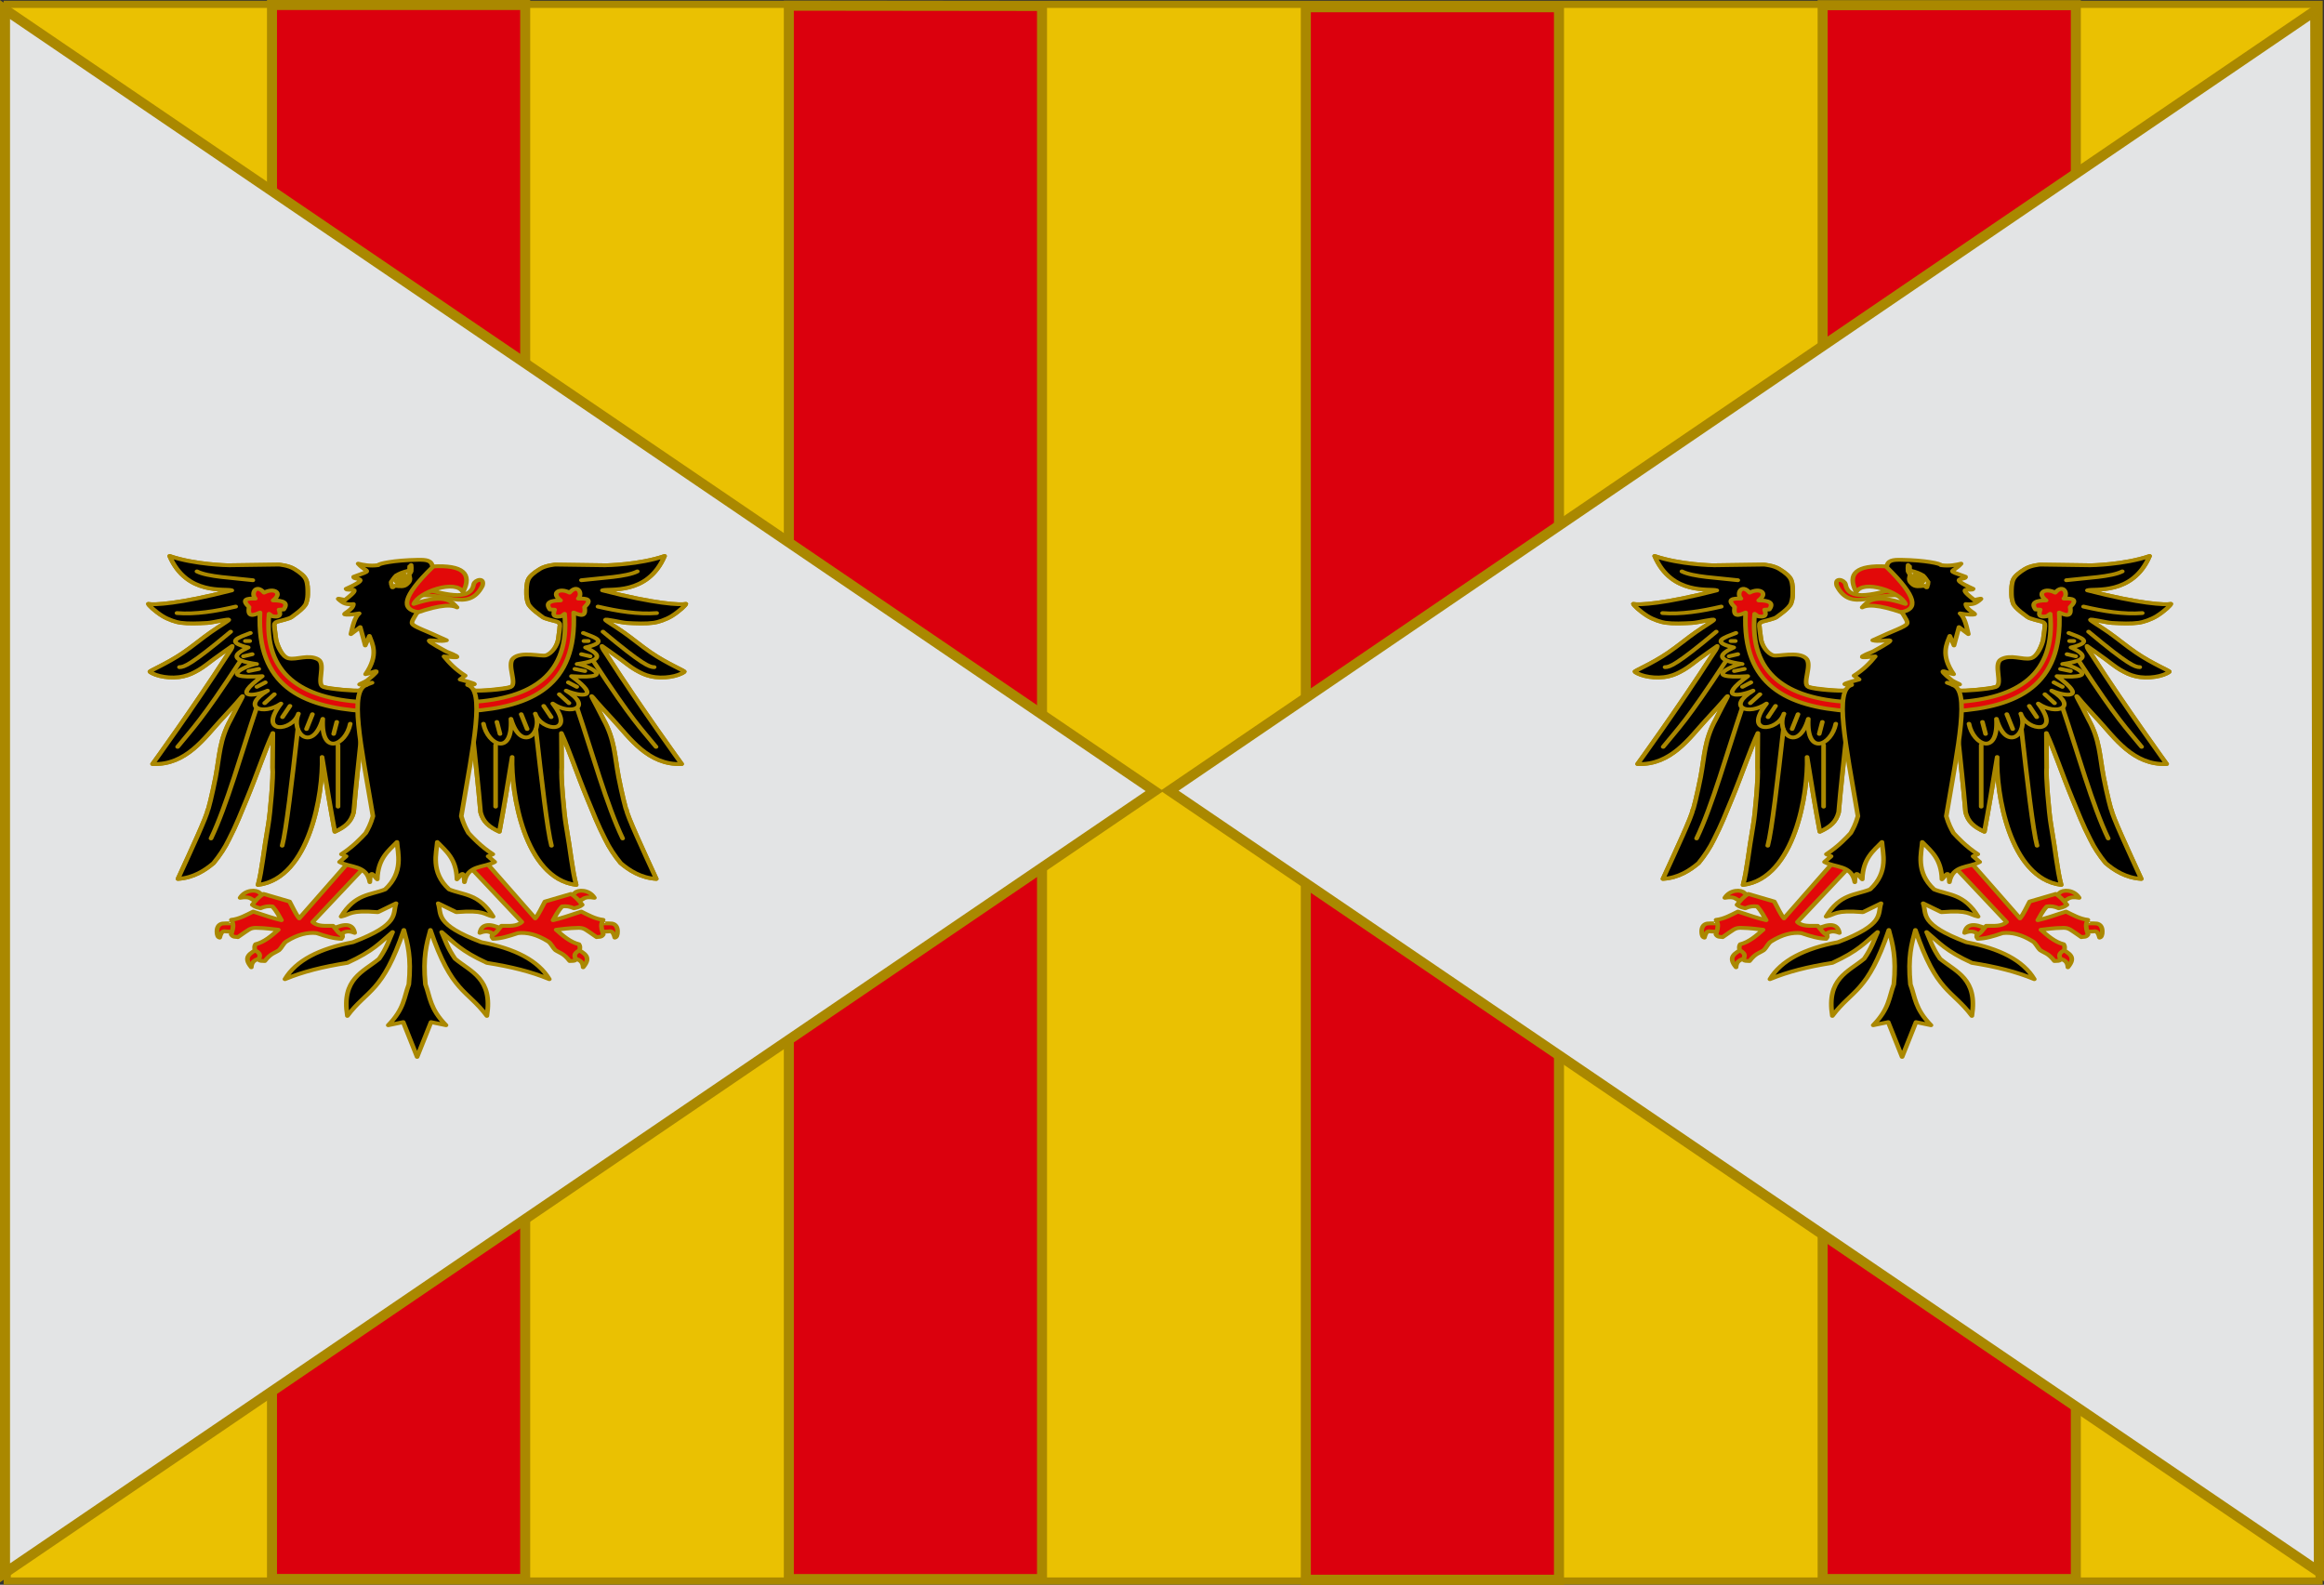 <?xml version="1.0" encoding="UTF-8" standalone="no"?>
<!-- Created with Inkscape (http://www.inkscape.org/) -->

<svg
   xmlns:dc="http://purl.org/dc/elements/1.1/"
   xmlns:cc="http://creativecommons.org/ns#"
   xmlns:rdf="http://www.w3.org/1999/02/22-rdf-syntax-ns#"
   xmlns:svg="http://www.w3.org/2000/svg"
   xmlns="http://www.w3.org/2000/svg"
   xmlns:sodipodi="http://sodipodi.sourceforge.net/DTD/sodipodi-0.dtd"
   xmlns:inkscape="http://www.inkscape.org/namespaces/inkscape"
   id="svg3108"
   sodipodi:version="0.32"
   inkscape:version="0.47 r22583"
   width="901.911"
   height="615"
   version="1.0"
   sodipodi:docname="Bandiera del Regno di Sicilia.svg"
   inkscape:output_extension="org.inkscape.output.svg.inkscape">
  <rect width="100%" height="100%" fill="#333333" stroke="none"/>
  <defs
     id="defs3111">
    <inkscape:perspective
       sodipodi:type="inkscape:persp3d"
       inkscape:vp_x="0 : 526.18109 : 1"
       inkscape:vp_y="0 : 1000 : 0"
       inkscape:vp_z="744.09448 : 526.18109 : 1"
       inkscape:persp3d-origin="372.04724 : 350.78739 : 1"
       id="perspective3115" />
  </defs>
  <sodipodi:namedview
     inkscape:window-height="712"
     inkscape:window-width="1280"
     inkscape:pageshadow="2"
     inkscape:pageopacity="0.0"
     guidetolerance="10.0"
     gridtolerance="10.0"
     objecttolerance="10.0"
     borderopacity="1.0"
     bordercolor="#666666"
     pagecolor="#ffffff"
     id="base"
     showgrid="false"
     inkscape:zoom="0.75934929"
     inkscape:cx="450.95544"
     inkscape:cy="307.50012"
     inkscape:window-x="-4"
     inkscape:window-y="-4"
     inkscape:current-layer="svg3108"
     inkscape:window-maximized="1" />
  <g
     id="g3170">
    <path
       d="m 2.802,1.681 897.218,0 0,303.26 0,308.62 -897.218,0 0,-611.88 z"
       style="fill:#eac102;fill-opacity:1;fill-rule:evenodd;stroke:#aa8800;stroke-width:2.782;stroke-linecap:butt;stroke-linejoin:miter;stroke-opacity:1"
       id="path28219" />
    <path
       d="m 105.553,612.755 98.264,0 0,-610.812 -98.264,0 0,610.812 z"
       style="fill:#db000d;fill-opacity:1;fill-rule:evenodd;stroke:#aa8800;stroke-width:3.886;stroke-linecap:butt;stroke-linejoin:miter;stroke-opacity:1"
       id="path28229" />
    <path
       sodipodi:nodetypes="ccccc"
       d="m 306.128,612.786 98.26,0 0,-610.475 -98.26,-0.107 0,610.582 z"
       style="fill:#db000d;fill-opacity:1;fill-rule:evenodd;stroke:#aa8800;stroke-width:3.89;stroke-linecap:butt;stroke-linejoin:miter;stroke-opacity:1"
       id="path28231" />
    <path
       d="m 506.773,613.052 0,-610.231 98.246,0 0,610.231 -98.246,0 z"
       style="fill:#db000d;fill-opacity:1;fill-rule:evenodd;stroke:#aa8800;stroke-width:3.897;stroke-linecap:butt;stroke-linejoin:miter;stroke-opacity:1"
       id="path28233" />
    <path
       d="m 707.34,2.015 98.258,0 0,610.77 -98.258,0 0,-610.77 z"
       style="fill:#db000d;fill-opacity:1;fill-rule:evenodd;stroke:#aa8800;stroke-width:3.89;stroke-linecap:butt;stroke-linejoin:miter;stroke-opacity:1"
       id="path28235" />
    <g
       transform="translate(-5.8449371e-6,2.4719386e-4)"
       id="g2867">
      <path
         id="path28239"
         style="fill:#e3e4e5;fill-opacity:1;fill-rule:evenodd;stroke:#aa8800;stroke-width:3.892;stroke-linecap:butt;stroke-linejoin:miter;stroke-opacity:1"
         d="M 1.946,610.383 448.054,306.997 1.946,3.726 l 0,606.656 z"
         sodipodi:nodetypes="cccc" />
      <path
         sodipodi:nodetypes="cccc"
         id="path28237"
         style="fill:#e3e4e5;fill-opacity:1;fill-rule:evenodd;stroke:#aa8800;stroke-width:3.942;stroke-linecap:butt;stroke-linejoin:miter;stroke-opacity:1"
         d="M 898.523,4.148 453.882,306.846 899.94,609.961 898.523,4.148 z" />
    </g>
    <g
       id="g28243"
       style="fill:#f9f9f9;stroke:#aa8800;stroke-width:4.198;stroke-opacity:1"
       transform="matrix(-0.427,0,0,0.354,285.91,198.746)">
      <path
         id="path28245"
         style="fill:#f9f9f9;fill-opacity:1;fill-rule:nonzero;stroke:#aa8800;stroke-width:4.198;stroke-linecap:butt;stroke-linejoin:round;stroke-miterlimit:4;stroke-opacity:1;stroke-dasharray:none;stroke-dashoffset:0;marker:none;visibility:visible;display:inline;overflow:visible"
         d="m 241.397,198.086 -3.811,-2.607 c -1.805,0.903 -25.872,-1.604 -32.19,-3.811 -6.318,-2.206 -18.887,-11.266 -20.156,-12.435 -5.091,-4.69 -13.35,-15.697 -14.15,-17.048 -3.183,-5.375 -8.053,-16.564 -8.891,-22.681 -0.841,-6.141 -1.695,-16.038 -1.494,-16.539 0.201,-0.501 0.752,-2.324 2.673,-2.898 2.162,-0.646 11.424,-3.446 12.718,-4.786 1.036,-1.072 11.853,-9.61 13.506,-15.38 1.416,-4.942 1.47,-8.413 1.47,-12.024 0,-3.61 -0.017,-9.111 -1.421,-13.423 -1.404,-4.312 -5.398,-8.154 -10.813,-12.165 -5.415,-4.011 -13.956,-4.796 -13.956,-4.796 l -45.845,0.778 c -0.046,0.009 -30.433,-0.574 -53.45,-10.138 15.495,43.733 50.898,35.131 56.475,37.64 -48.49,15.067 -71.082,16.133 -75.812,14.842 0.074,1.318 5.922,8.041 12.611,13.144 5.411,4.128 12.909,6.938 16.471,7.514 7.47,1.208 15.69,0.75 24.56,0.182 4.963,-0.318 20.658,-5.171 19.363,-3.191 -1.017,1.554 -7.989,6.402 -16.521,13.578 -7.496,6.304 -16.182,15.092 -24.75,22.139 -15.324,12.603 -31.223,20.181 -30.329,21.042 5.058,4.869 19.128,8.33 30.81,4.889 5.015,-1.477 8.136,-3.25 13.616,-7.037 4.234,-2.926 10.124,-8.623 13.617,-11.775 6.628,-5.981 12.854,-10.931 16.767,-14.356 -0.013,2.691 -2.084,5.576 -4.613,10.229 -31.689,59.166 -67.79,119.133 -67.79,119.133 30.343,1.673 47.485,-29.182 62.079,-48.202 18.574,-24.208 14.332,-19.141 18.346,-24.602 4.015,-5.46 -0.959,3.446 -9.426,24.067 -10.257,22.377 -9.993,39.521 -13.681,63.082 -2.843,17.583 -7.067,38.432 -7.177,35.996 -0.396,5.87 -14.958,43.751 -27.076,75.612 14.318,-1.154 24.594,-9.471 32.29,-17.248 5.716,-8.467 10.461,-17.073 14.039,-26.073 6.52,-15.184 11.242,-29.72 15.995,-43.604 9.957,-29.087 16.907,-54.762 23.917,-72.922 l -0.223,37.764 c 0.845,9.022 -2.121,50.33 -3.959,62.973 -4.469,30.741 -5.548,48.99 -9.256,65.729 47.124,-7.332 59.25,-101.46 58.163,-140.192 3.878,28.969 7.755,57.102 11.633,81.829 9.418,-5.257 14.737,-10.665 17.048,-21.259 2.072,-29.296 4.546,-54.486 6.619,-79.222 l 19.454,-37.706 -17.449,-14.039 z" />
      <path
         id="path28247"
         style="fill:#f9f9f9;fill-opacity:1;fill-rule:nonzero;stroke:#aa8800;stroke-width:4.198;stroke-linecap:butt;stroke-linejoin:round;stroke-miterlimit:4;stroke-opacity:1;stroke-dasharray:none;stroke-dashoffset:0;marker:none;visibility:visible;display:inline;overflow:visible"
         d="m 339.555,198.086 3.811,-2.607 c 1.805,0.903 25.872,-1.604 32.19,-3.811 6.318,-2.206 18.887,-11.266 20.156,-12.435 5.091,-4.69 13.35,-15.697 14.15,-17.048 3.183,-5.375 8.053,-16.564 8.891,-22.681 0.841,-6.141 1.695,-16.038 1.494,-16.539 -0.201,-0.501 -0.752,-2.324 -2.673,-2.898 -2.162,-0.646 -11.424,-3.446 -12.718,-4.786 -1.036,-1.072 -11.853,-9.61 -13.506,-15.38 -1.416,-4.942 -1.47,-8.413 -1.47,-12.024 0,-3.61 0.017,-9.111 1.421,-13.423 1.404,-4.312 5.398,-8.154 10.813,-12.165 5.415,-4.011 13.956,-4.796 13.956,-4.796 l 45.845,0.778 c 0.046,0.009 30.433,-0.574 53.45,-10.138 -15.495,43.733 -50.898,35.131 -56.475,37.64 48.49,15.067 71.082,16.133 75.812,14.842 -0.074,1.318 -5.922,8.041 -12.611,13.144 -5.411,4.128 -12.909,6.938 -16.471,7.514 -7.47,1.208 -15.69,0.75 -24.56,0.182 -4.963,-0.318 -20.658,-5.171 -19.363,-3.191 1.017,1.554 7.989,6.402 16.521,13.578 7.496,6.304 16.182,15.092 24.75,22.139 15.324,12.603 31.223,20.181 30.329,21.042 -5.058,4.869 -19.128,8.33 -30.81,4.889 -5.015,-1.477 -8.136,-3.25 -13.616,-7.037 -4.234,-2.926 -10.124,-8.623 -13.617,-11.775 -6.628,-5.981 -12.854,-10.931 -16.767,-14.356 0.013,2.691 2.084,5.576 4.613,10.229 31.689,59.166 67.79,119.133 67.79,119.133 -30.343,1.673 -47.485,-29.182 -62.079,-48.202 -18.574,-24.208 -14.332,-19.141 -18.346,-24.602 -4.015,-5.46 0.959,3.446 9.426,24.067 10.257,22.377 9.993,39.521 13.681,63.082 2.843,17.583 7.067,38.432 7.177,35.996 0.396,5.87 14.958,43.751 27.076,75.612 -14.318,-1.154 -24.594,-9.471 -32.29,-17.248 -5.716,-8.467 -10.461,-17.073 -14.039,-26.073 -6.52,-15.184 -11.242,-29.72 -15.995,-43.604 -9.957,-29.087 -16.907,-54.762 -23.917,-72.922 l 0.223,37.764 c -0.845,9.022 2.121,50.33 3.959,62.973 4.469,30.741 5.548,48.99 9.256,65.729 -47.124,-7.332 -59.25,-101.46 -58.163,-140.192 -3.878,28.969 -7.755,57.102 -11.633,81.829 -9.418,-5.257 -14.737,-10.665 -17.048,-21.259 -2.072,-29.296 -4.546,-54.486 -6.619,-79.222 l -19.454,-37.706 17.449,-14.039 z" />
      <path
         id="path28249"
         style="fill:#e20909;fill-opacity:1;fill-rule:nonzero;stroke:#aa8800;stroke-width:4.198;stroke-linecap:round;stroke-linejoin:round;stroke-miterlimit:4;stroke-opacity:1;stroke-dasharray:none;stroke-dashoffset:0;marker:none;visibility:visible;display:inline;overflow:visible"
         d="m 126.902,460.177 c 0.037,-0.229 0.356,-9.364 0.351,-9.285 -0.006,0.079 -11.879,-0.314 -13.926,0.123 -3.496,0.747 -5.494,4.33 -4.938,10.624 0.32,2.087 0.532,4.281 2.407,4.813 1.899,-8.74 4.206,-6.787 6.22,-6.757 2.434,0.037 9.849,0.709 9.886,0.481 z" />
      <path
         id="path28251"
         style="fill:#e20909;fill-opacity:1;fill-rule:nonzero;stroke:#aa8800;stroke-width:4.198;stroke-linecap:round;stroke-linejoin:round;stroke-miterlimit:4;stroke-opacity:1;stroke-dasharray:none;stroke-dashoffset:0;marker:none;visibility:visible;display:inline;overflow:visible"
         d="m 152.473,422.233 -6.24,6.24 -6.382,-4.255 c -2.088,-2.012 -5.725,-2.495 -10.495,-1.418 4.88,-9.47 15.113,-8.97 17.585,-5.531 l 5.531,4.964 z" />
      <path
         id="path28253"
         style="fill:#e20909;fill-opacity:1;fill-rule:nonzero;stroke:#aa8800;stroke-width:4.198;stroke-linecap:round;stroke-linejoin:round;stroke-miterlimit:4;stroke-opacity:1;stroke-dasharray:none;stroke-dashoffset:0;marker:none;visibility:visible;display:inline;overflow:visible"
         d="m 150.771,488.604 c 5.163,-1.253 1.914,-15.31 -4.964,-10.211 -6.878,5.099 -14.428,8.715 -6.24,20.564 0.414,-8.559 6.04,-9.1 11.204,-10.353 z" />
      <path
         id="path28255"
         style="fill:#e20909;fill-opacity:1;fill-rule:nonzero;stroke:#aa8800;stroke-width:4.198;stroke-linecap:round;stroke-linejoin:round;stroke-miterlimit:4;stroke-opacity:1;stroke-dasharray:none;stroke-dashoffset:0;marker:none;visibility:visible;display:inline;overflow:visible"
         d="m 213.171,456.978 c 12.074,-6.933 18.795,-5.452 20.28,4.255 -6.417,-3.088 -10.593,-1.196 -13.615,3.262" />
      <path
         id="path28257"
         style="fill:#e20909;fill-opacity:1;fill-rule:nonzero;stroke:#aa8800;stroke-width:4.198;stroke-linecap:round;stroke-linejoin:round;stroke-miterlimit:4;stroke-opacity:1;stroke-dasharray:none;stroke-dashoffset:0;marker:none;visibility:visible;display:inline;overflow:visible"
         d="m 246.073,384.367 -13.615,-6.807 -49.353,67.789 c -3.363,-4.851 -5.906,-12.158 -8.793,-18.436 l -23.659,-8.343 c -3.598,2.475 -7.14,6.74 -10.211,11.913 2.152,2.304 4.817,3.07 7.492,3.805 3.593,-1.954 7.185,-2.705 10.778,-1.985 4.394,5.837 5.772,10.166 8.225,15.033 -6.658,-1.74 -14.885,-5.101 -25.679,-9.429 -5.951,3.508 -12.401,8.058 -19.855,9.062 0.66,1.316 1.076,2.601 1.309,3.863 0.776,4.191 -0.456,8.132 -1.441,12.103 1.692,3.59 4.287,2.351 6.025,3.003 10.235,-8.356 10.846,-10.006 16.167,-10.211 10.69,0.278 14.26,1.346 20.637,2.103 -5.868,6.328 -12.664,13.539 -20.705,15.884 -1.14,1.858 -1.019,4.136 -0.567,6.524 6.837,4.569 3.707,7.171 3.57,10.744 0.783,1.054 3.03,1.131 5.389,1.135 5.569,-8.634 8.748,-8.508 12.881,-11.878 2.942,-3.32 3.834,-7.41 6.822,-9.654 10.155,-7.624 19.178,-10.155 27.332,-9.066 9.82,3.958 15.555,5.969 22.573,6.24 0.239,-1.413 1.617,-0.949 0.885,-4.303 -2.836,-0.44 -5.673,-6.077 -8.509,-9.927 -6.832,-0.052 -14.188,0.944 -18.471,-4.206 l 50.771,-64.953 z" />
      <path
         id="path28259"
         style="fill:#e20909;fill-opacity:1;fill-rule:nonzero;stroke:#aa8800;stroke-width:4.198;stroke-linecap:round;stroke-linejoin:round;stroke-miterlimit:4;stroke-opacity:1;stroke-dasharray:none;stroke-dashoffset:0;marker:none;visibility:visible;display:inline;overflow:visible"
         d="m 453.81,460.177 c -0.037,-0.229 -0.356,-9.364 -0.351,-9.285 0.006,0.079 11.879,-0.314 13.926,0.123 3.496,0.747 5.494,4.33 4.938,10.624 -0.32,2.087 -0.532,4.281 -2.407,4.813 -1.899,-8.74 -4.206,-6.787 -6.22,-6.757 -2.434,0.037 -9.849,0.709 -9.886,0.481 z" />
      <path
         id="path28261"
         style="fill:#e20909;fill-opacity:1;fill-rule:nonzero;stroke:#aa8800;stroke-width:4.198;stroke-linecap:round;stroke-linejoin:round;stroke-miterlimit:4;stroke-opacity:1;stroke-dasharray:none;stroke-dashoffset:0;marker:none;visibility:visible;display:inline;overflow:visible"
         d="m 428.239,422.233 6.24,6.24 6.382,-4.255 c 2.088,-2.012 5.725,-2.495 10.495,-1.418 -4.88,-9.47 -15.113,-8.97 -17.585,-5.531 l -5.531,4.964 z" />
      <path
         id="path28263"
         style="fill:#e20909;fill-opacity:1;fill-rule:nonzero;stroke:#aa8800;stroke-width:4.198;stroke-linecap:round;stroke-linejoin:round;stroke-miterlimit:4;stroke-opacity:1;stroke-dasharray:none;stroke-dashoffset:0;marker:none;visibility:visible;display:inline;overflow:visible"
         d="m 429.941,488.604 c -5.163,-1.253 -1.914,-15.31 4.964,-10.211 6.878,5.099 14.428,8.715 6.24,20.564 -0.414,-8.559 -6.04,-9.1 -11.204,-10.353 z" />
      <path
         id="path28265"
         style="fill:#e20909;fill-opacity:1;fill-rule:nonzero;stroke:#aa8800;stroke-width:4.198;stroke-linecap:round;stroke-linejoin:round;stroke-miterlimit:4;stroke-opacity:1;stroke-dasharray:none;stroke-dashoffset:0;marker:none;visibility:visible;display:inline;overflow:visible"
         d="m 367.541,456.978 c -12.074,-6.933 -18.795,-5.452 -20.28,4.255 6.417,-3.088 10.593,-1.196 13.615,3.262" />
      <path
         id="path28267"
         style="fill:#e20909;fill-opacity:1;fill-rule:nonzero;stroke:#aa8800;stroke-width:4.198;stroke-linecap:round;stroke-linejoin:round;stroke-miterlimit:4;stroke-opacity:1;stroke-dasharray:none;stroke-dashoffset:0;marker:none;visibility:visible;display:inline;overflow:visible"
         d="m 334.639,384.367 13.615,-6.807 49.353,67.789 c 3.363,-4.851 5.906,-12.158 8.793,-18.436 l 23.659,-8.343 c 3.598,2.475 7.14,6.74 10.211,11.913 -2.152,2.304 -4.817,3.07 -7.492,3.805 -3.593,-1.954 -7.185,-2.705 -10.778,-1.985 -4.394,5.837 -5.772,10.166 -8.225,15.033 6.658,-1.74 14.885,-5.101 25.679,-9.429 5.951,3.508 12.401,8.058 19.855,9.062 -0.66,1.316 -1.076,2.601 -1.309,3.863 -0.776,4.191 0.456,8.132 1.441,12.103 -1.692,3.59 -4.287,2.351 -6.025,3.003 -10.235,-8.356 -10.846,-10.006 -16.167,-10.211 -10.69,0.278 -14.26,1.346 -20.637,2.103 5.868,6.328 12.664,13.539 20.705,15.884 1.14,1.858 1.019,4.136 0.567,6.524 -6.837,4.569 -3.707,7.171 -3.57,10.744 -0.783,1.054 -3.03,1.131 -5.389,1.135 -5.569,-8.634 -8.748,-8.508 -12.881,-11.878 -2.942,-3.32 -3.834,-7.41 -6.822,-9.654 -10.155,-7.624 -19.178,-10.155 -27.332,-9.066 -9.82,3.958 -15.555,5.969 -22.573,6.24 -0.239,-1.413 -1.617,-0.949 -0.885,-4.303 2.836,-0.44 5.673,-6.077 8.509,-9.927 6.832,-0.052 14.188,0.944 18.471,-4.206 l -50.771,-64.953 z" />
      <path
         id="path28269"
         style="fill:#000000;fill-opacity:1;fill-rule:nonzero;stroke:#aa8800;stroke-width:4.198;stroke-linecap:butt;stroke-linejoin:round;stroke-miterlimit:4;stroke-opacity:1;stroke-dasharray:none;stroke-dashoffset:0;marker:none;visibility:visible;display:inline;overflow:visible"
         d="m 339.555,198.086 3.811,-2.607 c 1.805,0.903 25.996,-1.278 32.19,-3.811 6.955,-2.843 -2.65,-25.161 4.867,-30.273 8.714,-5.926 19.721,0.867 26.891,-1.121 6.02,-1.669 10.601,-14.652 11.439,-20.769 0.841,-6.141 1.695,-16.038 1.494,-16.539 -0.201,-0.501 -0.752,-2.324 -2.673,-2.898 -2.162,-0.646 -11.424,-3.446 -12.718,-4.786 -1.036,-1.072 -11.853,-9.61 -13.506,-15.38 -1.416,-4.942 -1.47,-8.413 -1.47,-12.024 0,-3.61 0.017,-9.111 1.421,-13.423 1.404,-4.312 5.398,-8.154 10.813,-12.165 5.415,-4.011 13.956,-4.796 13.956,-4.796 l 45.845,0.778 c 0.046,0.009 30.433,-0.574 53.45,-10.138 -15.495,43.733 -50.898,35.131 -56.475,37.64 48.49,15.067 71.082,16.133 75.812,14.842 -0.074,1.318 -5.922,8.041 -12.611,13.144 -5.411,4.128 -12.909,6.938 -16.471,7.514 -7.47,1.208 -15.69,0.75 -24.56,0.182 -4.963,-0.318 -20.658,-5.171 -19.363,-3.191 1.017,1.554 7.989,6.402 16.521,13.578 7.496,6.304 16.182,15.092 24.75,22.139 15.324,12.603 31.223,20.181 30.329,21.042 -5.058,4.869 -19.128,8.33 -30.81,4.889 -5.015,-1.477 -8.136,-3.25 -13.616,-7.037 -4.234,-2.926 -10.124,-8.623 -13.617,-11.775 -6.628,-5.981 -12.854,-10.931 -16.767,-14.356 0.013,2.691 2.084,5.576 4.613,10.229 31.689,59.166 67.79,119.133 67.79,119.133 -30.343,1.673 -47.485,-29.182 -62.079,-48.202 -18.574,-24.208 -14.332,-19.141 -18.346,-24.602 -4.015,-5.46 0.959,3.446 9.426,24.067 10.257,22.377 9.993,39.521 13.681,63.082 2.843,17.583 7.067,38.432 7.177,35.996 0.396,5.87 14.958,43.751 27.076,75.612 -14.318,-1.154 -24.594,-9.471 -32.29,-17.248 -5.716,-8.467 -10.461,-17.073 -14.039,-26.073 -6.52,-15.184 -11.242,-29.72 -15.995,-43.604 -9.957,-29.087 -16.907,-54.762 -23.917,-72.922 l 0.223,37.764 c -0.845,9.022 2.121,50.33 3.959,62.973 4.469,30.741 5.548,48.99 9.256,65.729 -47.124,-7.332 -59.25,-101.46 -58.163,-140.192 -3.878,28.969 -7.755,57.102 -11.633,81.829 -9.418,-5.257 -14.737,-10.665 -17.048,-21.259 -2.072,-29.296 -4.546,-54.486 -6.619,-79.222 l -19.454,-37.706 17.449,-14.039 z" />
      <path
         id="path28271"
         style="fill:#000000;fill-opacity:1;fill-rule:nonzero;stroke:#aa8800;stroke-width:4.198;stroke-linecap:butt;stroke-linejoin:round;stroke-miterlimit:4;stroke-opacity:1;stroke-dasharray:none;stroke-dashoffset:0;marker:none;visibility:visible;display:inline;overflow:visible"
         d="m 241.397,198.086 -3.811,-2.607 c -1.805,0.903 -26.329,-0.582 -32.19,-3.811 -6.318,-3.48 3.991,-24.584 -2.319,-31.547 -7.07,-7.801 -25.454,-1.682 -29.439,-3.032 -5.916,-2.005 -10.601,-11.467 -11.439,-17.584 -0.841,-6.141 -1.695,-16.038 -1.494,-16.539 0.201,-0.501 0.752,-2.324 2.673,-2.898 2.162,-0.646 11.424,-3.446 12.718,-4.786 1.036,-1.072 11.853,-9.61 13.506,-15.38 1.416,-4.942 1.47,-8.413 1.47,-12.024 0,-3.61 -0.017,-9.111 -1.421,-13.423 -1.404,-4.312 -5.398,-8.154 -10.813,-12.165 -5.415,-4.011 -13.956,-4.796 -13.956,-4.796 L 119.038,58.27 C 118.991,58.279 88.605,57.696 65.588,48.132 81.083,91.865 116.486,83.262 122.063,85.771 73.573,100.839 50.981,101.904 46.251,100.613 c 0.074,1.318 5.922,8.041 12.611,13.144 5.411,4.128 12.909,6.938 16.471,7.514 7.47,1.208 15.69,0.75 24.56,0.182 4.963,-0.318 20.658,-5.171 19.363,-3.191 -1.017,1.554 -7.989,6.402 -16.521,13.578 -7.496,6.304 -16.182,15.092 -24.75,22.139 -15.324,12.603 -31.223,20.181 -30.329,21.042 5.058,4.869 19.128,8.33 30.81,4.889 5.015,-1.477 8.136,-3.25 13.616,-7.037 4.234,-2.926 10.124,-8.623 13.617,-11.775 6.628,-5.981 12.854,-10.931 16.767,-14.356 -0.013,2.691 -2.084,5.576 -4.613,10.229 -31.689,59.166 -67.79,119.133 -67.79,119.133 30.343,1.673 47.485,-29.182 62.079,-48.202 18.574,-24.208 14.332,-19.141 18.346,-24.602 4.015,-5.46 -0.959,3.446 -9.426,24.067 -10.257,22.377 -9.993,39.521 -13.681,63.082 -2.843,17.583 -7.067,38.432 -7.177,35.996 -0.396,5.87 -14.958,43.751 -27.076,75.612 14.318,-1.154 24.594,-9.471 32.29,-17.248 5.716,-8.467 10.461,-17.073 14.039,-26.073 6.52,-15.184 11.242,-29.72 15.995,-43.604 9.957,-29.087 16.907,-54.762 23.917,-72.922 l -0.223,37.764 c 0.845,9.022 -2.121,50.33 -3.959,62.973 -4.469,30.741 -5.548,48.99 -9.256,65.729 47.124,-7.332 59.25,-101.46 58.163,-140.192 3.878,28.969 7.755,57.102 11.633,81.829 9.418,-5.257 14.737,-10.665 17.048,-21.259 2.072,-29.296 4.546,-54.486 6.619,-79.222 l 19.454,-37.706 -17.449,-14.039 z" />
      <path
         id="path28273"
         style="fill:none;stroke:#aa8800;stroke-width:4.198;stroke-linecap:round;stroke-linejoin:round;stroke-miterlimit:4;stroke-opacity:1;stroke-dasharray:none;stroke-dashoffset:0;marker:none;visibility:visible;display:inline;overflow:visible"
         d="m 72.771,110.658 c 16.89,1.616 34.931,-1.945 53.324,-7.091" />
      <path
         id="path28275"
         style="fill:none;stroke:#aa8800;stroke-width:4.198;stroke-linecap:round;stroke-linejoin:round;stroke-miterlimit:4;stroke-opacity:1;stroke-dasharray:none;stroke-dashoffset:0;marker:none;visibility:visible;display:inline;overflow:visible"
         d="M 121.556,131.08 C 85.477,167.477 79.179,169.939 75.04,169.938" />
      <path
         id="path28277"
         style="fill:none;stroke:#aa8800;stroke-width:4.198;stroke-linecap:round;stroke-linejoin:round;stroke-miterlimit:4;stroke-opacity:1;stroke-dasharray:none;stroke-dashoffset:0;marker:none;visibility:visible;display:inline;overflow:visible"
         d="M 73.338,257.298 C 86.964,237.005 94.323,229.652 130.066,163.698" />
      <path
         id="path28279"
         style="fill:none;stroke:#aa8800;stroke-width:4.198;stroke-linecap:round;stroke-linejoin:round;stroke-miterlimit:4;stroke-opacity:1;stroke-dasharray:none;stroke-dashoffset:0;marker:none;visibility:visible;display:inline;overflow:visible"
         d="M 103.687,357.705 C 118.108,321.501 131.349,263.656 145.098,214.696" />
      <path
         id="path28281"
         style="fill:none;stroke:#aa8800;stroke-width:4.198;stroke-linecap:round;stroke-linejoin:round;stroke-miterlimit:4;stroke-opacity:1;stroke-dasharray:none;stroke-dashoffset:0;marker:none;visibility:visible;display:inline;overflow:visible"
         d="m 168.356,365.647 c 3.714,-16.637 9.003,-71.838 14.182,-127.296" />
      <path
         id="path28283"
         style="fill:none;stroke:#aa8800;stroke-width:4.198;stroke-linecap:round;stroke-linejoin:round;stroke-miterlimit:4;stroke-opacity:1;stroke-dasharray:none;stroke-dashoffset:0;marker:none;visibility:visible;display:inline;overflow:visible"
         d="m 219.127,322.818 0,-67.505" />
      <path
         id="path28285"
         style="fill:#e20909;fill-opacity:1;fill-rule:nonzero;stroke:#aa8800;stroke-width:4.198;stroke-linecap:round;stroke-linejoin:round;stroke-miterlimit:4;stroke-opacity:1;stroke-dasharray:none;stroke-dashoffset:0;marker:none;visibility:visible;display:inline;overflow:visible"
         d="m 240.967,208.229 c 0.858,5.582 1.006,4.783 1.702,9.927 -56.127,-4.516 -97.709,-27.627 -94.451,-108.065 -5.737,2.869 -11.564,5.921 -9.927,-5.956 -7.33,-8.653 -1.947,-9.677 5.673,-9.36 -4.183,-5.067 0.278,-17 7.942,-6.524 9.132,-5.823 17.316,0.336 8.225,8.509 9.061,0.061 14.142,2.333 9.644,9.927 l -4.255,0.284 c 2.505,7.866 -1.264,8.202 -6.24,7.091 l -2.836,-2.553 c -4.973,66.216 29.109,92.401 84.524,96.72 z" />
      <path
         id="path28287"
         style="fill:#f9f9f9;fill-opacity:1;fill-rule:nonzero;stroke:#aa8800;stroke-width:4.198;stroke-linecap:round;stroke-linejoin:round;stroke-miterlimit:4;stroke-opacity:1;stroke-dasharray:none;stroke-dashoffset:0;marker:none;visibility:visible;display:inline;overflow:visible"
         d="m 138.858,141.291 -3.971,0" />
      <path
         id="path28289"
         style="fill:#f9f9f9;fill-opacity:1;fill-rule:nonzero;stroke:#aa8800;stroke-width:4.198;stroke-linecap:round;stroke-linejoin:round;stroke-miterlimit:4;stroke-opacity:1;stroke-dasharray:none;stroke-dashoffset:0;marker:none;visibility:visible;display:inline;overflow:visible"
         d="m 141.127,155.756 -7.942,2.269" />
      <path
         id="path28291"
         style="fill:#f9f9f9;fill-opacity:1;fill-rule:nonzero;stroke:#aa8800;stroke-width:4.198;stroke-linecap:round;stroke-linejoin:round;stroke-miterlimit:4;stroke-opacity:1;stroke-dasharray:none;stroke-dashoffset:0;marker:none;visibility:visible;display:inline;overflow:visible"
         d="m 147.084,171.924 -9.076,2.269" />
      <path
         id="path28293"
         style="fill:#f9f9f9;fill-opacity:1;fill-rule:nonzero;stroke:#aa8800;stroke-width:4.198;stroke-linecap:round;stroke-linejoin:round;stroke-miterlimit:4;stroke-opacity:1;stroke-dasharray:none;stroke-dashoffset:0;marker:none;visibility:visible;display:inline;overflow:visible"
         d="m 153.04,186.673 -7.658,4.822" />
      <path
         id="path28295"
         style="fill:#f9f9f9;fill-opacity:1;fill-rule:nonzero;stroke:#aa8800;stroke-width:4.198;stroke-linecap:round;stroke-linejoin:round;stroke-miterlimit:4;stroke-opacity:1;stroke-dasharray:none;stroke-dashoffset:0;marker:none;visibility:visible;display:inline;overflow:visible"
         d="m 161.266,199.72 -8.793,9.644" />
      <path
         id="path28297"
         style="fill:#f9f9f9;fill-opacity:1;fill-rule:nonzero;stroke:#aa8800;stroke-width:4.198;stroke-linecap:round;stroke-linejoin:round;stroke-miterlimit:4;stroke-opacity:1;stroke-dasharray:none;stroke-dashoffset:0;marker:none;visibility:visible;display:inline;overflow:visible"
         d="M 175.447,212.484 168.64,224.68" />
      <path
         id="path28299"
         style="fill:#f9f9f9;fill-opacity:1;fill-rule:nonzero;stroke:#aa8800;stroke-width:4.198;stroke-linecap:round;stroke-linejoin:round;stroke-miterlimit:4;stroke-opacity:1;stroke-dasharray:none;stroke-dashoffset:0;marker:none;visibility:visible;display:inline;overflow:visible"
         d="m 195.869,221.56 -5.389,16.167" />
      <path
         id="path28301"
         style="fill:#f9f9f9;fill-opacity:1;fill-rule:nonzero;stroke:#aa8800;stroke-width:4.198;stroke-linecap:round;stroke-linejoin:round;stroke-miterlimit:4;stroke-opacity:1;stroke-dasharray:none;stroke-dashoffset:0;marker:none;visibility:visible;display:inline;overflow:visible"
         d="m 217.993,230.069 -2.836,13.047" />
      <path
         id="path28303"
         style="fill:none;stroke:#aa8800;stroke-width:4.198;stroke-linecap:round;stroke-linejoin:round;stroke-miterlimit:4;stroke-opacity:1;stroke-dasharray:none;stroke-dashoffset:0;marker:none;visibility:visible;display:inline;overflow:visible"
         d="M 141.127,74.636 C 122.778,72.016 100.391,71.078 90.356,64.993" />
      <path
         id="path28305"
         style="fill:none;stroke:#aa8800;stroke-width:4.198;stroke-linecap:round;stroke-linejoin:round;stroke-miterlimit:4;stroke-opacity:1;stroke-dasharray:none;stroke-dashoffset:0;marker:none;visibility:visible;display:inline;overflow:visible"
         d="m 508.72,110.658 c -16.89,1.616 -34.931,-1.945 -53.324,-7.091" />
      <path
         id="path28307"
         style="fill:none;stroke:#aa8800;stroke-width:4.198;stroke-linecap:round;stroke-linejoin:round;stroke-miterlimit:4;stroke-opacity:1;stroke-dasharray:none;stroke-dashoffset:0;marker:none;visibility:visible;display:inline;overflow:visible"
         d="m 459.935,131.08 c 36.079,36.397 42.378,38.859 46.516,38.858" />
      <path
         id="path28309"
         style="fill:none;stroke:#aa8800;stroke-width:4.198;stroke-linecap:round;stroke-linejoin:round;stroke-miterlimit:4;stroke-opacity:1;stroke-dasharray:none;stroke-dashoffset:0;marker:none;visibility:visible;display:inline;overflow:visible"
         d="M 508.153,257.298 C 494.527,237.005 487.169,229.652 451.426,163.698" />
      <path
         id="path28311"
         style="fill:none;stroke:#aa8800;stroke-width:4.198;stroke-linecap:round;stroke-linejoin:round;stroke-miterlimit:4;stroke-opacity:1;stroke-dasharray:none;stroke-dashoffset:0;marker:none;visibility:visible;display:inline;overflow:visible"
         d="M 477.804,357.705 C 463.383,321.501 450.143,263.656 436.393,214.696" />
      <path
         id="path28313"
         style="fill:none;stroke:#aa8800;stroke-width:4.198;stroke-linecap:round;stroke-linejoin:round;stroke-miterlimit:4;stroke-opacity:1;stroke-dasharray:none;stroke-dashoffset:0;marker:none;visibility:visible;display:inline;overflow:visible"
         d="M 413.135,365.647 C 409.421,349.01 404.132,293.81 398.953,238.351" />
      <path
         id="path28315"
         style="fill:none;stroke:#aa8800;stroke-width:4.198;stroke-linecap:round;stroke-linejoin:round;stroke-miterlimit:4;stroke-opacity:1;stroke-dasharray:none;stroke-dashoffset:0;marker:none;visibility:visible;display:inline;overflow:visible"
         d="m 362.364,322.818 0,-67.505" />
      <path
         id="path28317"
         style="fill:#e20909;fill-opacity:1;fill-rule:nonzero;stroke:#aa8800;stroke-width:4.198;stroke-linecap:round;stroke-linejoin:round;stroke-miterlimit:4;stroke-opacity:1;stroke-dasharray:none;stroke-dashoffset:0;marker:none;visibility:visible;display:inline;overflow:visible"
         d="m 340.524,208.229 c -0.858,5.582 -1.006,4.783 -1.702,9.927 56.127,-4.516 97.709,-27.627 94.451,-108.065 5.737,2.869 11.564,5.921 9.927,-5.956 7.33,-8.653 1.947,-9.677 -5.673,-9.36 4.183,-5.067 -0.278,-17 -7.942,-6.524 -9.132,-5.823 -17.316,0.336 -8.225,8.509 -9.061,0.061 -14.142,2.333 -9.644,9.927 l 4.255,0.284 c -2.505,7.866 1.264,8.202 6.24,7.091 l 2.836,-2.553 c 4.973,66.216 -29.109,92.401 -84.524,96.72 z" />
      <g
         id="g28319"
         style="fill:#f9f9f9;fill-opacity:1;stroke:#aa8800;stroke-width:10.571;stroke-linecap:round;stroke-linejoin:round;stroke-miterlimit:4;stroke-opacity:1;stroke-dasharray:none"
         transform="matrix(0.397,0,0,0.397,149.041,107.735)">
        <path
           id="path28321"
           style="fill:none;stroke:#aa8800;stroke-width:10.571;stroke-linecap:round;stroke-linejoin:round;stroke-miterlimit:4;stroke-opacity:1;stroke-dasharray:none;stroke-dashoffset:0;marker:none;visibility:visible;display:inline;overflow:visible"
           transform="translate(-1.357,0)"
           d="m -22.857,62.362 c -25.875,12.233 -60.038,24.089 -5,40 -36.04,19.485 -39.687,35.731 19.286,45.714 -9.7,-1.951 -103.239,42.778 12.857,33.571 -71.133,62.825 -19.981,56.456 12.143,40 -62.088,45.63 -11.023,69.863 30.714,35.714 -54.791,85.447 26.069,77.726 40,27.857 -18.899,54.369 32.281,108.496 55.714,14.286 -4.875,103.728 52.873,73.587 62.857,13.571" />
        <path
           id="path28323"
           style="fill:none;stroke:#aa8800;stroke-width:10.571;stroke-linecap:round;stroke-linejoin:round;stroke-miterlimit:4;stroke-opacity:1;stroke-dasharray:none;stroke-dashoffset:0;marker:none;visibility:visible;display:inline;overflow:visible"
           transform="matrix(-1,0,0,1,715.071,0)"
           d="m -22.857,62.362 c -25.875,12.233 -60.038,24.089 -5,40 -36.04,19.485 -39.687,35.731 19.286,45.714 -9.7,-1.951 -103.239,42.778 12.857,33.571 -71.133,62.825 -19.981,56.456 12.143,40 -62.088,45.63 -11.023,69.863 30.714,35.714 -54.791,85.447 26.069,77.726 40,27.857 -18.899,54.369 32.281,108.496 55.714,14.286 -4.875,103.728 52.873,73.587 62.857,13.571" />
      </g>
      <path
         id="path28325"
         style="fill:#f9f9f9;fill-opacity:1;fill-rule:nonzero;stroke:#aa8800;stroke-width:4.198;stroke-linecap:round;stroke-linejoin:round;stroke-miterlimit:4;stroke-opacity:1;stroke-dasharray:none;stroke-dashoffset:0;marker:none;visibility:visible;display:inline;overflow:visible"
         d="m 442.633,141.291 3.971,0" />
      <path
         id="path28327"
         style="fill:#f9f9f9;fill-opacity:1;fill-rule:nonzero;stroke:#aa8800;stroke-width:4.198;stroke-linecap:round;stroke-linejoin:round;stroke-miterlimit:4;stroke-opacity:1;stroke-dasharray:none;stroke-dashoffset:0;marker:none;visibility:visible;display:inline;overflow:visible"
         d="m 440.364,155.756 7.942,2.269" />
      <path
         id="path28329"
         style="fill:#f9f9f9;fill-opacity:1;fill-rule:nonzero;stroke:#aa8800;stroke-width:4.198;stroke-linecap:round;stroke-linejoin:round;stroke-miterlimit:4;stroke-opacity:1;stroke-dasharray:none;stroke-dashoffset:0;marker:none;visibility:visible;display:inline;overflow:visible"
         d="m 434.407,171.924 9.076,2.269" />
      <path
         id="path28331"
         style="fill:#f9f9f9;fill-opacity:1;fill-rule:nonzero;stroke:#aa8800;stroke-width:4.198;stroke-linecap:round;stroke-linejoin:round;stroke-miterlimit:4;stroke-opacity:1;stroke-dasharray:none;stroke-dashoffset:0;marker:none;visibility:visible;display:inline;overflow:visible"
         d="m 428.451,186.673 7.658,4.822" />
      <path
         id="path28333"
         style="fill:#f9f9f9;fill-opacity:1;fill-rule:nonzero;stroke:#aa8800;stroke-width:4.198;stroke-linecap:round;stroke-linejoin:round;stroke-miterlimit:4;stroke-opacity:1;stroke-dasharray:none;stroke-dashoffset:0;marker:none;visibility:visible;display:inline;overflow:visible"
         d="m 420.226,199.72 8.793,9.644" />
      <path
         id="path28335"
         style="fill:none;stroke:#aa8800;stroke-width:4.198;stroke-linecap:round;stroke-linejoin:round;stroke-miterlimit:4;stroke-opacity:1;stroke-dasharray:none;stroke-dashoffset:0;marker:none;visibility:visible;display:inline;overflow:visible"
         d="M 406.044,212.484 412.851,224.68" />
      <path
         id="path28337"
         style="fill:#f9f9f9;fill-opacity:1;fill-rule:nonzero;stroke:#aa8800;stroke-width:4.198;stroke-linecap:round;stroke-linejoin:round;stroke-miterlimit:4;stroke-opacity:1;stroke-dasharray:none;stroke-dashoffset:0;marker:none;visibility:visible;display:inline;overflow:visible"
         d="m 385.622,221.56 5.389,16.167" />
      <path
         id="path28339"
         style="fill:#f9f9f9;fill-opacity:1;fill-rule:nonzero;stroke:#aa8800;stroke-width:4.198;stroke-linecap:round;stroke-linejoin:round;stroke-miterlimit:4;stroke-opacity:1;stroke-dasharray:none;stroke-dashoffset:0;marker:none;visibility:visible;display:inline;overflow:visible"
         d="m 363.498,230.069 2.836,13.047" />
      <path
         id="path28341"
         style="fill:none;stroke:#aa8800;stroke-width:4.198;stroke-linecap:round;stroke-linejoin:round;stroke-miterlimit:4;stroke-opacity:1;stroke-dasharray:none;stroke-dashoffset:0;marker:none;visibility:visible;display:inline;overflow:visible"
         d="m 439.797,74.636 c 18.35,-2.62 40.736,-3.559 50.771,-9.644" />
      <path
         id="path28343"
         style="fill:#e20909;fill-opacity:1;fill-rule:nonzero;stroke:#aa8800;stroke-width:4.198;stroke-linecap:butt;stroke-linejoin:round;stroke-miterlimit:4;stroke-opacity:1;stroke-dasharray:none;stroke-dashoffset:0;marker:none;visibility:visible;display:inline;overflow:visible"
         d="m 292.906,92.205 c 3.772,1.235 5.688,-12.296 -4.212,-9.627 -28.484,9.406 -47.194,14.156 -49.739,-3.811 -1.36,-4.913 -10.172,-7.734 -7.822,2.006 12.84,30.327 35.548,5.03 61.773,11.432 z" />
      <path
         id="path28345"
         style="fill:#e20909;fill-opacity:1;fill-rule:nonzero;stroke:#aa8800;stroke-width:4.198;stroke-linecap:round;stroke-linejoin:round;stroke-miterlimit:4;stroke-opacity:1;stroke-dasharray:none;stroke-dashoffset:0;marker:none;visibility:visible;display:inline;overflow:visible"
         d="m 315.168,70.946 -15.443,43.321 c -23.937,-11.216 -38.703,-14.12 -45.527,-9.828 4.254,-5.487 9.73,-15.884 39.31,-3.811 C 289.024,87.347 255.089,73.201 248.783,87.793 240.018,67.131 249.19,57.713 276.259,59.514 l 38.909,11.432 z" />
      <path
         id="path28347"
         style="fill:#000000;fill-opacity:1;fill-rule:nonzero;stroke:#aa8800;stroke-width:4.198;stroke-linecap:butt;stroke-linejoin:round;stroke-miterlimit:4;stroke-opacity:1;stroke-dasharray:none;stroke-dashoffset:0;marker:none;visibility:visible;display:inline;overflow:visible"
         d="m 251.39,183.461 c -25.669,8.198 -5.365,4.263 -6.735,6.048 -16.033,5.135 -5.675,63.424 5.673,143.804 -2.175,9.116 -4.349,13.744 -6.524,18.436 -3.722,4.894 -11.162,14.669 -22.124,23.258 l 4.255,2.269 -5.956,6.24 c 9.62,6.522 24.597,2.864 27.513,22.124 0.492,-15.778 3.452,-6.673 6.807,-3.12 0.541,-22.833 10.079,-31.06 17.869,-40.844 0.608,11.633 6.437,32.816 -10.778,51.905 -13.46,6.452 -27.23,4.513 -39.993,29.782 8.795,-2.268 7.592,-7.336 33.469,-4.822 l 16.451,-9.644 c -3.395,11.973 3.928,22.699 -39.142,42.545 -30.451,6.96 -51.798,19.989 -61.833,40.56 16.628,-8.262 34.208,-13.539 56.727,-17.869 23.804,-13.207 29.078,-21.595 41.127,-33.753 -3.424,9.225 -5.289,17.203 -12.196,29.215 -14.49,14.49 -34.446,21.758 -28.931,62.684 18.248,-29.264 31.858,-25.033 51.338,-94.167 3.406,15.121 7.017,29.729 4.538,59.564 -4.443,14.219 -3.878,26.435 -18.72,44.815 l 13.615,-3.404 12.636,38.121 12.636,-38.121 13.615,3.404 c -14.842,-18.379 -14.277,-30.595 -18.72,-44.815 -2.479,-29.834 1.132,-44.442 4.538,-59.564 19.481,69.135 33.09,64.903 51.338,94.167 5.515,-40.925 -14.441,-48.193 -28.931,-62.684 -6.908,-12.012 -8.773,-19.99 -12.196,-29.215 12.05,12.158 17.323,20.546 41.127,33.753 22.52,4.33 40.1,9.608 56.727,17.869 -10.034,-20.571 -31.382,-33.6 -61.833,-40.56 -43.07,-19.846 -35.747,-30.572 -39.142,-42.545 l 16.451,9.644 c 25.878,-2.515 24.674,2.553 33.469,4.822 C 346.793,418.095 333.023,420.034 319.563,413.582 302.348,394.492 308.177,373.309 308.785,361.676 c 7.791,9.784 17.328,18.011 17.869,40.844 3.356,-3.553 6.315,-12.658 6.807,3.12 2.915,-19.26 17.893,-15.602 27.513,-22.124 l -5.956,-6.24 4.255,-2.269 c -10.962,-8.59 -18.402,-18.364 -22.124,-23.258 -2.175,-4.692 -4.349,-9.321 -6.524,-18.436 11.347,-80.38 21.706,-138.669 5.673,-143.804 -3.511,-1.879 3.483,1.312 -4.849,-2.521 18.482,3.706 10.156,1.889 4.378,-2.524 -17.13,-16.838 -3.39,-7.465 1.487,-6.829 -12.346,-21.523 -6.007,-33.609 -3.493,-41.907 l 3.811,10.429 4.53,-20.105 8.507,7.67 c -1.718,-8.92 -3.246,-18.164 -7.528,-22.688 7.142,1.622 12.211,1.521 13.086,1.093 1.859,-0.908 -7.519,-4.856 -7.872,-11.322 6.091,0.688 9.02,-0.324 13.66,-5.483 1.417,-1.576 -6.619,1.687 -6.274,0.66 -17.721,-16.482 -1.37,-8.604 -0.705,-11.882 -25.114,-13.73 -5.658,-9.256 -6.902,-13.237 -18.664,-8.252 -11.692,-3.891 -4.07,-14.382 -4.276,1.218 -10.376,2.922 -18.265,1.629 0.06,-1.582 -14.04,-5.427 -36.046,-5.869 -7.687,-0.154 -12.782,0.444 -13.292,8.075 28.248,33.159 28.012,46.153 13.638,49.138 3.409,6.806 5.82,10.78 4.794,12.913 -1.728,3.59 -10.971,6.717 -31.13,18.115 9.491,3.296 30.16,-7.346 0.087,12.376 -19.657,9.292 -4.34,5.623 2.182,5.332 -4.824,7.165 -10.315,14.268 -19.254,21.059 l 4.613,4.212 z" />
      <path
         id="path28349"
         style="fill:#f9f9f9;fill-opacity:1;fill-rule:nonzero;stroke:#aa8800;stroke-width:4.198;stroke-linejoin:round;stroke-miterlimit:4;stroke-opacity:1;stroke-dasharray:none"
         d="m 300.318,69.035 9.111,0.674 0.036,8.403 -9.147,0 0,-9.076 z" />
      <path
         id="path28351"
         style="fill:#f9f9f9;fill-opacity:1;fill-rule:nonzero;stroke:#aa8800;stroke-width:4.198;stroke-linecap:butt;stroke-linejoin:round;stroke-miterlimit:4;stroke-opacity:1;stroke-dasharray:none;stroke-dashoffset:0;marker:none;visibility:visible;display:inline;overflow:visible"
         d="m 297.238,59.438 c -0.459,0.138 -1.057,-0.509 -1.32,-1.473 -0.196,2.05 -0.304,4.223 -0.032,6.928 0.511,1.481 1.177,2.574 1.876,3.588 -0.239,1.415 -0.794,3.476 -0.802,4.595 -0.022,2.852 1.164,4.071 2.871,6.006 2.429,2.752 5.513,2.426 10.827,1.635 0.31,-0.046 0.944,1.246 1.111,1.3 0.397,0.128 1.253,0.953 1.433,0.067 0.068,-0.335 -0.021,-1.004 0.231,-1.451 0.504,-0.891 0.559,-2.803 0.566,-2.94 0.087,-1.834 0.397,-0.64 -0.335,-1.834 -0.826,-1.346 -2.775,-5.026 -4.041,-6.209 -2.033,-1.9 -7.708,-4.759 -10.912,-5.074 -0.392,-0.039 -0.348,-0.941 -0.683,-1.081 -1.145,-0.48 -0.592,-3.002 -0.788,-4.057 z m 4.179,9.846 c 2.213,0.655 3.698,1.179 5.008,2.042 0.332,0.218 0.718,0.359 1.025,0.646 0.096,0.089 -0.051,0.271 -0.155,0.332 -0.244,0.143 -0.737,0.564 -1.828,0.161 -0.429,-0.158 0.353,-1.278 0.255,-1.5 -0.372,-0.838 -2.175,-1.951 -2.699,-1.031 -2.301,4.037 0.173,6.001 2.454,5.733 0.822,-0.096 2.762,-1.097 3.348,-0.774 1.028,0.567 0.371,1.793 0.423,1.789 -3.678,1.185 -4.565,1.696 -6.626,0.059 -1.422,-1.129 -2.931,-1.56 -1.204,-7.458 z" />
    </g>
    <g
       id="g28355"
       style="fill:#f9f9f9;stroke:#aa8800;stroke-width:4.198;stroke-opacity:1"
       transform="matrix(0.427,0,0,0.354,614.149,198.746)">
      <path
         id="path28357"
         style="fill:#f9f9f9;fill-opacity:1;fill-rule:nonzero;stroke:#aa8800;stroke-width:4.198;stroke-linecap:butt;stroke-linejoin:round;stroke-miterlimit:4;stroke-opacity:1;stroke-dasharray:none;stroke-dashoffset:0;marker:none;visibility:visible;display:inline;overflow:visible"
         d="m 241.397,198.086 -3.811,-2.607 c -1.805,0.903 -25.872,-1.604 -32.19,-3.811 -6.318,-2.206 -18.887,-11.266 -20.156,-12.435 -5.091,-4.69 -13.35,-15.697 -14.15,-17.048 -3.183,-5.375 -8.053,-16.564 -8.891,-22.681 -0.841,-6.141 -1.695,-16.038 -1.494,-16.539 0.201,-0.501 0.752,-2.324 2.673,-2.898 2.162,-0.646 11.424,-3.446 12.718,-4.786 1.036,-1.072 11.853,-9.61 13.506,-15.38 1.416,-4.942 1.47,-8.413 1.47,-12.024 0,-3.61 -0.017,-9.111 -1.421,-13.423 -1.404,-4.312 -5.398,-8.154 -10.813,-12.165 -5.415,-4.011 -13.956,-4.796 -13.956,-4.796 l -45.845,0.778 c -0.046,0.009 -30.433,-0.574 -53.45,-10.138 15.495,43.733 50.898,35.131 56.475,37.64 -48.49,15.067 -71.082,16.133 -75.812,14.842 0.074,1.318 5.922,8.041 12.611,13.144 5.411,4.128 12.909,6.938 16.471,7.514 7.47,1.208 15.69,0.75 24.56,0.182 4.963,-0.318 20.658,-5.171 19.363,-3.191 -1.017,1.554 -7.989,6.402 -16.521,13.578 -7.496,6.304 -16.182,15.092 -24.75,22.139 -15.324,12.603 -31.223,20.181 -30.329,21.042 5.058,4.869 19.128,8.33 30.81,4.889 5.015,-1.477 8.136,-3.25 13.616,-7.037 4.234,-2.926 10.124,-8.623 13.617,-11.775 6.628,-5.981 12.854,-10.931 16.767,-14.356 -0.013,2.691 -2.084,5.576 -4.613,10.229 -31.689,59.166 -67.79,119.133 -67.79,119.133 30.343,1.673 47.485,-29.182 62.079,-48.202 18.574,-24.208 14.332,-19.141 18.346,-24.602 4.015,-5.46 -0.959,3.446 -9.426,24.067 -10.257,22.377 -9.993,39.521 -13.681,63.082 -2.843,17.583 -7.067,38.432 -7.177,35.996 -0.396,5.87 -14.958,43.751 -27.076,75.612 14.318,-1.154 24.594,-9.471 32.29,-17.248 5.716,-8.467 10.461,-17.073 14.039,-26.073 6.52,-15.184 11.242,-29.72 15.995,-43.604 9.957,-29.087 16.907,-54.762 23.917,-72.922 l -0.223,37.764 c 0.845,9.022 -2.121,50.33 -3.959,62.973 -4.469,30.741 -5.548,48.99 -9.256,65.729 47.124,-7.332 59.25,-101.46 58.163,-140.192 3.878,28.969 7.755,57.102 11.633,81.829 9.418,-5.257 14.737,-10.665 17.048,-21.259 2.072,-29.296 4.546,-54.486 6.619,-79.222 l 19.454,-37.706 -17.449,-14.039 z" />
      <path
         id="path28359"
         style="fill:#f9f9f9;fill-opacity:1;fill-rule:nonzero;stroke:#aa8800;stroke-width:4.198;stroke-linecap:butt;stroke-linejoin:round;stroke-miterlimit:4;stroke-opacity:1;stroke-dasharray:none;stroke-dashoffset:0;marker:none;visibility:visible;display:inline;overflow:visible"
         d="m 339.555,198.086 3.811,-2.607 c 1.805,0.903 25.872,-1.604 32.19,-3.811 6.318,-2.206 18.887,-11.266 20.156,-12.435 5.091,-4.69 13.35,-15.697 14.15,-17.048 3.183,-5.375 8.053,-16.564 8.891,-22.681 0.841,-6.141 1.695,-16.038 1.494,-16.539 -0.201,-0.501 -0.752,-2.324 -2.673,-2.898 -2.162,-0.646 -11.424,-3.446 -12.718,-4.786 -1.036,-1.072 -11.853,-9.61 -13.506,-15.38 -1.416,-4.942 -1.47,-8.413 -1.47,-12.024 0,-3.61 0.017,-9.111 1.421,-13.423 1.404,-4.312 5.398,-8.154 10.813,-12.165 5.415,-4.011 13.956,-4.796 13.956,-4.796 l 45.845,0.778 c 0.046,0.009 30.433,-0.574 53.45,-10.138 -15.495,43.733 -50.898,35.131 -56.475,37.64 48.49,15.067 71.082,16.133 75.812,14.842 -0.074,1.318 -5.922,8.041 -12.611,13.144 -5.411,4.128 -12.909,6.938 -16.471,7.514 -7.47,1.208 -15.69,0.75 -24.56,0.182 -4.963,-0.318 -20.658,-5.171 -19.363,-3.191 1.017,1.554 7.989,6.402 16.521,13.578 7.496,6.304 16.182,15.092 24.75,22.139 15.324,12.603 31.223,20.181 30.329,21.042 -5.058,4.869 -19.128,8.33 -30.81,4.889 -5.015,-1.477 -8.136,-3.25 -13.616,-7.037 -4.234,-2.926 -10.124,-8.623 -13.617,-11.775 -6.628,-5.981 -12.854,-10.931 -16.767,-14.356 0.013,2.691 2.084,5.576 4.613,10.229 31.689,59.166 67.79,119.133 67.79,119.133 -30.343,1.673 -47.485,-29.182 -62.079,-48.202 -18.574,-24.208 -14.332,-19.141 -18.346,-24.602 -4.015,-5.46 0.959,3.446 9.426,24.067 10.257,22.377 9.993,39.521 13.681,63.082 2.843,17.583 7.067,38.432 7.177,35.996 0.396,5.87 14.958,43.751 27.076,75.612 -14.318,-1.154 -24.594,-9.471 -32.29,-17.248 -5.716,-8.467 -10.461,-17.073 -14.039,-26.073 -6.52,-15.184 -11.242,-29.72 -15.995,-43.604 -9.957,-29.087 -16.907,-54.762 -23.917,-72.922 l 0.223,37.764 c -0.845,9.022 2.121,50.33 3.959,62.973 4.469,30.741 5.548,48.99 9.256,65.729 -47.124,-7.332 -59.25,-101.46 -58.163,-140.192 -3.878,28.969 -7.755,57.102 -11.633,81.829 -9.418,-5.257 -14.737,-10.665 -17.048,-21.259 -2.072,-29.296 -4.546,-54.486 -6.619,-79.222 l -19.454,-37.706 17.449,-14.039 z" />
      <path
         id="path28361"
         style="fill:#e20909;fill-opacity:1;fill-rule:nonzero;stroke:#aa8800;stroke-width:4.198;stroke-linecap:round;stroke-linejoin:round;stroke-miterlimit:4;stroke-opacity:1;stroke-dasharray:none;stroke-dashoffset:0;marker:none;visibility:visible;display:inline;overflow:visible"
         d="m 126.902,460.177 c 0.037,-0.229 0.356,-9.364 0.351,-9.285 -0.006,0.079 -11.879,-0.314 -13.926,0.123 -3.496,0.747 -5.494,4.33 -4.938,10.624 0.32,2.087 0.532,4.281 2.407,4.813 1.899,-8.74 4.206,-6.787 6.22,-6.757 2.434,0.037 9.849,0.709 9.886,0.481 z" />
      <path
         id="path28363"
         style="fill:#e20909;fill-opacity:1;fill-rule:nonzero;stroke:#aa8800;stroke-width:4.198;stroke-linecap:round;stroke-linejoin:round;stroke-miterlimit:4;stroke-opacity:1;stroke-dasharray:none;stroke-dashoffset:0;marker:none;visibility:visible;display:inline;overflow:visible"
         d="m 152.473,422.233 -6.24,6.24 -6.382,-4.255 c -2.088,-2.012 -5.725,-2.495 -10.495,-1.418 4.88,-9.47 15.113,-8.97 17.585,-5.531 l 5.531,4.964 z" />
      <path
         id="path28365"
         style="fill:#e20909;fill-opacity:1;fill-rule:nonzero;stroke:#aa8800;stroke-width:4.198;stroke-linecap:round;stroke-linejoin:round;stroke-miterlimit:4;stroke-opacity:1;stroke-dasharray:none;stroke-dashoffset:0;marker:none;visibility:visible;display:inline;overflow:visible"
         d="m 150.771,488.604 c 5.163,-1.253 1.914,-15.31 -4.964,-10.211 -6.878,5.099 -14.428,8.715 -6.24,20.564 0.414,-8.559 6.04,-9.1 11.204,-10.353 z" />
      <path
         id="path28367"
         style="fill:#e20909;fill-opacity:1;fill-rule:nonzero;stroke:#aa8800;stroke-width:4.198;stroke-linecap:round;stroke-linejoin:round;stroke-miterlimit:4;stroke-opacity:1;stroke-dasharray:none;stroke-dashoffset:0;marker:none;visibility:visible;display:inline;overflow:visible"
         d="m 213.171,456.978 c 12.074,-6.933 18.795,-5.452 20.28,4.255 -6.417,-3.088 -10.593,-1.196 -13.615,3.262" />
      <path
         id="path28369"
         style="fill:#e20909;fill-opacity:1;fill-rule:nonzero;stroke:#aa8800;stroke-width:4.198;stroke-linecap:round;stroke-linejoin:round;stroke-miterlimit:4;stroke-opacity:1;stroke-dasharray:none;stroke-dashoffset:0;marker:none;visibility:visible;display:inline;overflow:visible"
         d="m 246.073,384.367 -13.615,-6.807 -49.353,67.789 c -3.363,-4.851 -5.906,-12.158 -8.793,-18.436 l -23.659,-8.343 c -3.598,2.475 -7.14,6.74 -10.211,11.913 2.152,2.304 4.817,3.07 7.492,3.805 3.593,-1.954 7.185,-2.705 10.778,-1.985 4.394,5.837 5.772,10.166 8.225,15.033 -6.658,-1.74 -14.885,-5.101 -25.679,-9.429 -5.951,3.508 -12.401,8.058 -19.855,9.062 0.66,1.316 1.076,2.601 1.309,3.863 0.776,4.191 -0.456,8.132 -1.441,12.103 1.692,3.59 4.287,2.351 6.025,3.003 10.235,-8.356 10.846,-10.006 16.167,-10.211 10.69,0.278 14.26,1.346 20.637,2.103 -5.868,6.328 -12.664,13.539 -20.705,15.884 -1.14,1.858 -1.019,4.136 -0.567,6.524 6.837,4.569 3.707,7.171 3.57,10.744 0.783,1.054 3.03,1.131 5.389,1.135 5.569,-8.634 8.748,-8.508 12.881,-11.878 2.942,-3.32 3.834,-7.41 6.822,-9.654 10.155,-7.624 19.178,-10.155 27.332,-9.066 9.82,3.958 15.555,5.969 22.573,6.24 0.239,-1.413 1.617,-0.949 0.885,-4.303 -2.836,-0.44 -5.673,-6.077 -8.509,-9.927 -6.832,-0.052 -14.188,0.944 -18.471,-4.206 l 50.771,-64.953 z" />
      <path
         id="path28371"
         style="fill:#e20909;fill-opacity:1;fill-rule:nonzero;stroke:#aa8800;stroke-width:4.198;stroke-linecap:round;stroke-linejoin:round;stroke-miterlimit:4;stroke-opacity:1;stroke-dasharray:none;stroke-dashoffset:0;marker:none;visibility:visible;display:inline;overflow:visible"
         d="m 453.81,460.177 c -0.037,-0.229 -0.356,-9.364 -0.351,-9.285 0.006,0.079 11.879,-0.314 13.926,0.123 3.496,0.747 5.494,4.33 4.938,10.624 -0.32,2.087 -0.532,4.281 -2.407,4.813 -1.899,-8.74 -4.206,-6.787 -6.22,-6.757 -2.434,0.037 -9.849,0.709 -9.886,0.481 z" />
      <path
         id="path28373"
         style="fill:#e20909;fill-opacity:1;fill-rule:nonzero;stroke:#aa8800;stroke-width:4.198;stroke-linecap:round;stroke-linejoin:round;stroke-miterlimit:4;stroke-opacity:1;stroke-dasharray:none;stroke-dashoffset:0;marker:none;visibility:visible;display:inline;overflow:visible"
         d="m 428.239,422.233 6.24,6.24 6.382,-4.255 c 2.088,-2.012 5.725,-2.495 10.495,-1.418 -4.88,-9.47 -15.113,-8.97 -17.585,-5.531 l -5.531,4.964 z" />
      <path
         id="path28375"
         style="fill:#e20909;fill-opacity:1;fill-rule:nonzero;stroke:#aa8800;stroke-width:4.198;stroke-linecap:round;stroke-linejoin:round;stroke-miterlimit:4;stroke-opacity:1;stroke-dasharray:none;stroke-dashoffset:0;marker:none;visibility:visible;display:inline;overflow:visible"
         d="m 429.941,488.604 c -5.163,-1.253 -1.914,-15.31 4.964,-10.211 6.878,5.099 14.428,8.715 6.24,20.564 -0.414,-8.559 -6.04,-9.1 -11.204,-10.353 z" />
      <path
         id="path28377"
         style="fill:#e20909;fill-opacity:1;fill-rule:nonzero;stroke:#aa8800;stroke-width:4.198;stroke-linecap:round;stroke-linejoin:round;stroke-miterlimit:4;stroke-opacity:1;stroke-dasharray:none;stroke-dashoffset:0;marker:none;visibility:visible;display:inline;overflow:visible"
         d="m 367.541,456.978 c -12.074,-6.933 -18.795,-5.452 -20.28,4.255 6.417,-3.088 10.593,-1.196 13.615,3.262" />
      <path
         id="path28379"
         style="fill:#e20909;fill-opacity:1;fill-rule:nonzero;stroke:#aa8800;stroke-width:4.198;stroke-linecap:round;stroke-linejoin:round;stroke-miterlimit:4;stroke-opacity:1;stroke-dasharray:none;stroke-dashoffset:0;marker:none;visibility:visible;display:inline;overflow:visible"
         d="m 334.639,384.367 13.615,-6.807 49.353,67.789 c 3.363,-4.851 5.906,-12.158 8.793,-18.436 l 23.659,-8.343 c 3.598,2.475 7.14,6.74 10.211,11.913 -2.152,2.304 -4.817,3.07 -7.492,3.805 -3.593,-1.954 -7.185,-2.705 -10.778,-1.985 -4.394,5.837 -5.772,10.166 -8.225,15.033 6.658,-1.74 14.885,-5.101 25.679,-9.429 5.951,3.508 12.401,8.058 19.855,9.062 -0.66,1.316 -1.076,2.601 -1.309,3.863 -0.776,4.191 0.456,8.132 1.441,12.103 -1.692,3.59 -4.287,2.351 -6.025,3.003 -10.235,-8.356 -10.846,-10.006 -16.167,-10.211 -10.69,0.278 -14.26,1.346 -20.637,2.103 5.868,6.328 12.664,13.539 20.705,15.884 1.14,1.858 1.019,4.136 0.567,6.524 -6.837,4.569 -3.707,7.171 -3.57,10.744 -0.783,1.054 -3.03,1.131 -5.389,1.135 -5.569,-8.634 -8.748,-8.508 -12.881,-11.878 -2.942,-3.32 -3.834,-7.41 -6.822,-9.654 -10.155,-7.624 -19.178,-10.155 -27.332,-9.066 -9.82,3.958 -15.555,5.969 -22.573,6.24 -0.239,-1.413 -1.617,-0.949 -0.885,-4.303 2.836,-0.44 5.673,-6.077 8.509,-9.927 6.832,-0.052 14.188,0.944 18.471,-4.206 l -50.771,-64.953 z" />
      <path
         id="path28381"
         style="fill:#000000;fill-opacity:1;fill-rule:nonzero;stroke:#aa8800;stroke-width:4.198;stroke-linecap:butt;stroke-linejoin:round;stroke-miterlimit:4;stroke-opacity:1;stroke-dasharray:none;stroke-dashoffset:0;marker:none;visibility:visible;display:inline;overflow:visible"
         d="m 339.555,198.086 3.811,-2.607 c 1.805,0.903 25.996,-1.278 32.19,-3.811 6.955,-2.843 -2.65,-25.161 4.867,-30.273 8.714,-5.926 19.721,0.867 26.891,-1.121 6.02,-1.669 10.601,-14.652 11.439,-20.769 0.841,-6.141 1.695,-16.038 1.494,-16.539 -0.201,-0.501 -0.752,-2.324 -2.673,-2.898 -2.162,-0.646 -11.424,-3.446 -12.718,-4.786 -1.036,-1.072 -11.853,-9.61 -13.506,-15.38 -1.416,-4.942 -1.47,-8.413 -1.47,-12.024 0,-3.61 0.017,-9.111 1.421,-13.423 1.404,-4.312 5.398,-8.154 10.813,-12.165 5.415,-4.011 13.956,-4.796 13.956,-4.796 l 45.845,0.778 c 0.046,0.009 30.433,-0.574 53.45,-10.138 -15.495,43.733 -50.898,35.131 -56.475,37.64 48.49,15.067 71.082,16.133 75.812,14.842 -0.074,1.318 -5.922,8.041 -12.611,13.144 -5.411,4.128 -12.909,6.938 -16.471,7.514 -7.47,1.208 -15.69,0.75 -24.56,0.182 -4.963,-0.318 -20.658,-5.171 -19.363,-3.191 1.017,1.554 7.989,6.402 16.521,13.578 7.496,6.304 16.182,15.092 24.75,22.139 15.324,12.603 31.223,20.181 30.329,21.042 -5.058,4.869 -19.128,8.33 -30.81,4.889 -5.015,-1.477 -8.136,-3.25 -13.616,-7.037 -4.234,-2.926 -10.124,-8.623 -13.617,-11.775 -6.628,-5.981 -12.854,-10.931 -16.767,-14.356 0.013,2.691 2.084,5.576 4.613,10.229 31.689,59.166 67.79,119.133 67.79,119.133 -30.343,1.673 -47.485,-29.182 -62.079,-48.202 -18.574,-24.208 -14.332,-19.141 -18.346,-24.602 -4.015,-5.46 0.959,3.446 9.426,24.067 10.257,22.377 9.993,39.521 13.681,63.082 2.843,17.583 7.067,38.432 7.177,35.996 0.396,5.87 14.958,43.751 27.076,75.612 -14.318,-1.154 -24.594,-9.471 -32.29,-17.248 -5.716,-8.467 -10.461,-17.073 -14.039,-26.073 -6.52,-15.184 -11.242,-29.72 -15.995,-43.604 -9.957,-29.087 -16.907,-54.762 -23.917,-72.922 l 0.223,37.764 c -0.845,9.022 2.121,50.33 3.959,62.973 4.469,30.741 5.548,48.99 9.256,65.729 -47.124,-7.332 -59.25,-101.46 -58.163,-140.192 -3.878,28.969 -7.755,57.102 -11.633,81.829 -9.418,-5.257 -14.737,-10.665 -17.048,-21.259 -2.072,-29.296 -4.546,-54.486 -6.619,-79.222 l -19.454,-37.706 17.449,-14.039 z" />
      <path
         id="path28383"
         style="fill:#000000;fill-opacity:1;fill-rule:nonzero;stroke:#aa8800;stroke-width:4.198;stroke-linecap:butt;stroke-linejoin:round;stroke-miterlimit:4;stroke-opacity:1;stroke-dasharray:none;stroke-dashoffset:0;marker:none;visibility:visible;display:inline;overflow:visible"
         d="m 241.397,198.086 -3.811,-2.607 c -1.805,0.903 -26.329,-0.582 -32.19,-3.811 -6.318,-3.48 3.991,-24.584 -2.319,-31.547 -7.07,-7.801 -25.454,-1.682 -29.439,-3.032 -5.916,-2.005 -10.601,-11.467 -11.439,-17.584 -0.841,-6.141 -1.695,-16.038 -1.494,-16.539 0.201,-0.501 0.752,-2.324 2.673,-2.898 2.162,-0.646 11.424,-3.446 12.718,-4.786 1.036,-1.072 11.853,-9.61 13.506,-15.38 1.416,-4.942 1.47,-8.413 1.47,-12.024 0,-3.61 -0.017,-9.111 -1.421,-13.423 -1.404,-4.312 -5.398,-8.154 -10.813,-12.165 -5.415,-4.011 -13.956,-4.796 -13.956,-4.796 L 119.038,58.27 C 118.991,58.279 88.605,57.696 65.588,48.132 81.083,91.865 116.486,83.262 122.063,85.771 73.573,100.839 50.981,101.904 46.251,100.613 c 0.074,1.318 5.922,8.041 12.611,13.144 5.411,4.128 12.909,6.938 16.471,7.514 7.47,1.208 15.69,0.75 24.56,0.182 4.963,-0.318 20.658,-5.171 19.363,-3.191 -1.017,1.554 -7.989,6.402 -16.521,13.578 -7.496,6.304 -16.182,15.092 -24.75,22.139 -15.324,12.603 -31.223,20.181 -30.329,21.042 5.058,4.869 19.128,8.33 30.81,4.889 5.015,-1.477 8.136,-3.25 13.616,-7.037 4.234,-2.926 10.124,-8.623 13.617,-11.775 6.628,-5.981 12.854,-10.931 16.767,-14.356 -0.013,2.691 -2.084,5.576 -4.613,10.229 -31.689,59.166 -67.79,119.133 -67.79,119.133 30.343,1.673 47.485,-29.182 62.079,-48.202 18.574,-24.208 14.332,-19.141 18.346,-24.602 4.015,-5.46 -0.959,3.446 -9.426,24.067 -10.257,22.377 -9.993,39.521 -13.681,63.082 -2.843,17.583 -7.067,38.432 -7.177,35.996 -0.396,5.87 -14.958,43.751 -27.076,75.612 14.318,-1.154 24.594,-9.471 32.29,-17.248 5.716,-8.467 10.461,-17.073 14.039,-26.073 6.52,-15.184 11.242,-29.72 15.995,-43.604 9.957,-29.087 16.907,-54.762 23.917,-72.922 l -0.223,37.764 c 0.845,9.022 -2.121,50.33 -3.959,62.973 -4.469,30.741 -5.548,48.99 -9.256,65.729 47.124,-7.332 59.25,-101.46 58.163,-140.192 3.878,28.969 7.755,57.102 11.633,81.829 9.418,-5.257 14.737,-10.665 17.048,-21.259 2.072,-29.296 4.546,-54.486 6.619,-79.222 l 19.454,-37.706 -17.449,-14.039 z" />
      <path
         id="path28385"
         style="fill:none;stroke:#aa8800;stroke-width:4.198;stroke-linecap:round;stroke-linejoin:round;stroke-miterlimit:4;stroke-opacity:1;stroke-dasharray:none;stroke-dashoffset:0;marker:none;visibility:visible;display:inline;overflow:visible"
         d="m 72.771,110.658 c 16.89,1.616 34.931,-1.945 53.324,-7.091" />
      <path
         id="path28387"
         style="fill:none;stroke:#aa8800;stroke-width:4.198;stroke-linecap:round;stroke-linejoin:round;stroke-miterlimit:4;stroke-opacity:1;stroke-dasharray:none;stroke-dashoffset:0;marker:none;visibility:visible;display:inline;overflow:visible"
         d="M 121.556,131.08 C 85.477,167.477 79.179,169.939 75.04,169.938" />
      <path
         id="path28389"
         style="fill:none;stroke:#aa8800;stroke-width:4.198;stroke-linecap:round;stroke-linejoin:round;stroke-miterlimit:4;stroke-opacity:1;stroke-dasharray:none;stroke-dashoffset:0;marker:none;visibility:visible;display:inline;overflow:visible"
         d="M 73.338,257.298 C 86.964,237.005 94.323,229.652 130.066,163.698" />
      <path
         id="path28391"
         style="fill:none;stroke:#aa8800;stroke-width:4.198;stroke-linecap:round;stroke-linejoin:round;stroke-miterlimit:4;stroke-opacity:1;stroke-dasharray:none;stroke-dashoffset:0;marker:none;visibility:visible;display:inline;overflow:visible"
         d="M 103.687,357.705 C 118.108,321.501 131.349,263.656 145.098,214.696" />
      <path
         id="path28393"
         style="fill:none;stroke:#aa8800;stroke-width:4.198;stroke-linecap:round;stroke-linejoin:round;stroke-miterlimit:4;stroke-opacity:1;stroke-dasharray:none;stroke-dashoffset:0;marker:none;visibility:visible;display:inline;overflow:visible"
         d="m 168.356,365.647 c 3.714,-16.637 9.003,-71.838 14.182,-127.296" />
      <path
         id="path28395"
         style="fill:none;stroke:#aa8800;stroke-width:4.198;stroke-linecap:round;stroke-linejoin:round;stroke-miterlimit:4;stroke-opacity:1;stroke-dasharray:none;stroke-dashoffset:0;marker:none;visibility:visible;display:inline;overflow:visible"
         d="m 219.127,322.818 0,-67.505" />
      <path
         id="path28397"
         style="fill:#e20909;fill-opacity:1;fill-rule:nonzero;stroke:#aa8800;stroke-width:4.198;stroke-linecap:round;stroke-linejoin:round;stroke-miterlimit:4;stroke-opacity:1;stroke-dasharray:none;stroke-dashoffset:0;marker:none;visibility:visible;display:inline;overflow:visible"
         d="m 240.967,208.229 c 0.858,5.582 1.006,4.783 1.702,9.927 -56.127,-4.516 -97.709,-27.627 -94.451,-108.065 -5.737,2.869 -11.564,5.921 -9.927,-5.956 -7.33,-8.653 -1.947,-9.677 5.673,-9.36 -4.183,-5.067 0.278,-17 7.942,-6.524 9.132,-5.823 17.316,0.336 8.225,8.509 9.061,0.061 14.142,2.333 9.644,9.927 l -4.255,0.284 c 2.505,7.866 -1.264,8.202 -6.24,7.091 l -2.836,-2.553 c -4.973,66.216 29.109,92.401 84.524,96.72 z" />
      <path
         id="path28399"
         style="fill:#f9f9f9;fill-opacity:1;fill-rule:nonzero;stroke:#aa8800;stroke-width:4.198;stroke-linecap:round;stroke-linejoin:round;stroke-miterlimit:4;stroke-opacity:1;stroke-dasharray:none;stroke-dashoffset:0;marker:none;visibility:visible;display:inline;overflow:visible"
         d="m 138.858,141.291 -3.971,0" />
      <path
         id="path28401"
         style="fill:#f9f9f9;fill-opacity:1;fill-rule:nonzero;stroke:#aa8800;stroke-width:4.198;stroke-linecap:round;stroke-linejoin:round;stroke-miterlimit:4;stroke-opacity:1;stroke-dasharray:none;stroke-dashoffset:0;marker:none;visibility:visible;display:inline;overflow:visible"
         d="m 141.127,155.756 -7.942,2.269" />
      <path
         id="path28403"
         style="fill:#f9f9f9;fill-opacity:1;fill-rule:nonzero;stroke:#aa8800;stroke-width:4.198;stroke-linecap:round;stroke-linejoin:round;stroke-miterlimit:4;stroke-opacity:1;stroke-dasharray:none;stroke-dashoffset:0;marker:none;visibility:visible;display:inline;overflow:visible"
         d="m 147.084,171.924 -9.076,2.269" />
      <path
         id="path28405"
         style="fill:#f9f9f9;fill-opacity:1;fill-rule:nonzero;stroke:#aa8800;stroke-width:4.198;stroke-linecap:round;stroke-linejoin:round;stroke-miterlimit:4;stroke-opacity:1;stroke-dasharray:none;stroke-dashoffset:0;marker:none;visibility:visible;display:inline;overflow:visible"
         d="m 153.04,186.673 -7.658,4.822" />
      <path
         id="path28407"
         style="fill:#f9f9f9;fill-opacity:1;fill-rule:nonzero;stroke:#aa8800;stroke-width:4.198;stroke-linecap:round;stroke-linejoin:round;stroke-miterlimit:4;stroke-opacity:1;stroke-dasharray:none;stroke-dashoffset:0;marker:none;visibility:visible;display:inline;overflow:visible"
         d="m 161.266,199.72 -8.793,9.644" />
      <path
         id="path28409"
         style="fill:#f9f9f9;fill-opacity:1;fill-rule:nonzero;stroke:#aa8800;stroke-width:4.198;stroke-linecap:round;stroke-linejoin:round;stroke-miterlimit:4;stroke-opacity:1;stroke-dasharray:none;stroke-dashoffset:0;marker:none;visibility:visible;display:inline;overflow:visible"
         d="M 175.447,212.484 168.64,224.68" />
      <path
         id="path28411"
         style="fill:#f9f9f9;fill-opacity:1;fill-rule:nonzero;stroke:#aa8800;stroke-width:4.198;stroke-linecap:round;stroke-linejoin:round;stroke-miterlimit:4;stroke-opacity:1;stroke-dasharray:none;stroke-dashoffset:0;marker:none;visibility:visible;display:inline;overflow:visible"
         d="m 195.869,221.56 -5.389,16.167" />
      <path
         id="path28413"
         style="fill:#f9f9f9;fill-opacity:1;fill-rule:nonzero;stroke:#aa8800;stroke-width:4.198;stroke-linecap:round;stroke-linejoin:round;stroke-miterlimit:4;stroke-opacity:1;stroke-dasharray:none;stroke-dashoffset:0;marker:none;visibility:visible;display:inline;overflow:visible"
         d="m 217.993,230.069 -2.836,13.047" />
      <path
         id="path28415"
         style="fill:none;stroke:#aa8800;stroke-width:4.198;stroke-linecap:round;stroke-linejoin:round;stroke-miterlimit:4;stroke-opacity:1;stroke-dasharray:none;stroke-dashoffset:0;marker:none;visibility:visible;display:inline;overflow:visible"
         d="M 141.127,74.636 C 122.778,72.016 100.391,71.078 90.356,64.993" />
      <path
         id="path28417"
         style="fill:none;stroke:#aa8800;stroke-width:4.198;stroke-linecap:round;stroke-linejoin:round;stroke-miterlimit:4;stroke-opacity:1;stroke-dasharray:none;stroke-dashoffset:0;marker:none;visibility:visible;display:inline;overflow:visible"
         d="m 508.72,110.658 c -16.89,1.616 -34.931,-1.945 -53.324,-7.091" />
      <path
         id="path28419"
         style="fill:none;stroke:#aa8800;stroke-width:4.198;stroke-linecap:round;stroke-linejoin:round;stroke-miterlimit:4;stroke-opacity:1;stroke-dasharray:none;stroke-dashoffset:0;marker:none;visibility:visible;display:inline;overflow:visible"
         d="m 459.935,131.08 c 36.079,36.397 42.378,38.859 46.516,38.858" />
      <path
         id="path28421"
         style="fill:none;stroke:#aa8800;stroke-width:4.198;stroke-linecap:round;stroke-linejoin:round;stroke-miterlimit:4;stroke-opacity:1;stroke-dasharray:none;stroke-dashoffset:0;marker:none;visibility:visible;display:inline;overflow:visible"
         d="M 508.153,257.298 C 494.527,237.005 487.169,229.652 451.426,163.698" />
      <path
         id="path28423"
         style="fill:none;stroke:#aa8800;stroke-width:4.198;stroke-linecap:round;stroke-linejoin:round;stroke-miterlimit:4;stroke-opacity:1;stroke-dasharray:none;stroke-dashoffset:0;marker:none;visibility:visible;display:inline;overflow:visible"
         d="M 477.804,357.705 C 463.383,321.501 450.143,263.656 436.393,214.696" />
      <path
         id="path28425"
         style="fill:none;stroke:#aa8800;stroke-width:4.198;stroke-linecap:round;stroke-linejoin:round;stroke-miterlimit:4;stroke-opacity:1;stroke-dasharray:none;stroke-dashoffset:0;marker:none;visibility:visible;display:inline;overflow:visible"
         d="M 413.135,365.647 C 409.421,349.01 404.132,293.81 398.953,238.351" />
      <path
         id="path28427"
         style="fill:none;stroke:#aa8800;stroke-width:4.198;stroke-linecap:round;stroke-linejoin:round;stroke-miterlimit:4;stroke-opacity:1;stroke-dasharray:none;stroke-dashoffset:0;marker:none;visibility:visible;display:inline;overflow:visible"
         d="m 362.364,322.818 0,-67.505" />
      <path
         id="path28429"
         style="fill:#e20909;fill-opacity:1;fill-rule:nonzero;stroke:#aa8800;stroke-width:4.198;stroke-linecap:round;stroke-linejoin:round;stroke-miterlimit:4;stroke-opacity:1;stroke-dasharray:none;stroke-dashoffset:0;marker:none;visibility:visible;display:inline;overflow:visible"
         d="m 340.524,208.229 c -0.858,5.582 -1.006,4.783 -1.702,9.927 56.127,-4.516 97.709,-27.627 94.451,-108.065 5.737,2.869 11.564,5.921 9.927,-5.956 7.33,-8.653 1.947,-9.677 -5.673,-9.36 4.183,-5.067 -0.278,-17 -7.942,-6.524 -9.132,-5.823 -17.316,0.336 -8.225,8.509 -9.061,0.061 -14.142,2.333 -9.644,9.927 l 4.255,0.284 c -2.505,7.866 1.264,8.202 6.24,7.091 l 2.836,-2.553 c 4.973,66.216 -29.109,92.401 -84.524,96.72 z" />
      <g
         id="g28431"
         style="fill:#f9f9f9;fill-opacity:1;stroke:#aa8800;stroke-width:10.571;stroke-linecap:round;stroke-linejoin:round;stroke-miterlimit:4;stroke-opacity:1;stroke-dasharray:none"
         transform="matrix(0.397,0,0,0.397,149.041,107.735)">
        <path
           id="path28433"
           style="fill:none;stroke:#aa8800;stroke-width:10.571;stroke-linecap:round;stroke-linejoin:round;stroke-miterlimit:4;stroke-opacity:1;stroke-dasharray:none;stroke-dashoffset:0;marker:none;visibility:visible;display:inline;overflow:visible"
           transform="translate(-1.357,0)"
           d="m -22.857,62.362 c -25.875,12.233 -60.038,24.089 -5,40 -36.04,19.485 -39.687,35.731 19.286,45.714 -9.7,-1.951 -103.239,42.778 12.857,33.571 -71.133,62.825 -19.981,56.456 12.143,40 -62.088,45.63 -11.023,69.863 30.714,35.714 -54.791,85.447 26.069,77.726 40,27.857 -18.899,54.369 32.281,108.496 55.714,14.286 -4.875,103.728 52.873,73.587 62.857,13.571" />
        <path
           id="path28435"
           style="fill:none;stroke:#aa8800;stroke-width:10.571;stroke-linecap:round;stroke-linejoin:round;stroke-miterlimit:4;stroke-opacity:1;stroke-dasharray:none;stroke-dashoffset:0;marker:none;visibility:visible;display:inline;overflow:visible"
           transform="matrix(-1,0,0,1,715.071,0)"
           d="m -22.857,62.362 c -25.875,12.233 -60.038,24.089 -5,40 -36.04,19.485 -39.687,35.731 19.286,45.714 -9.7,-1.951 -103.239,42.778 12.857,33.571 -71.133,62.825 -19.981,56.456 12.143,40 -62.088,45.63 -11.023,69.863 30.714,35.714 -54.791,85.447 26.069,77.726 40,27.857 -18.899,54.369 32.281,108.496 55.714,14.286 -4.875,103.728 52.873,73.587 62.857,13.571" />
      </g>
      <path
         id="path28437"
         style="fill:#f9f9f9;fill-opacity:1;fill-rule:nonzero;stroke:#aa8800;stroke-width:4.198;stroke-linecap:round;stroke-linejoin:round;stroke-miterlimit:4;stroke-opacity:1;stroke-dasharray:none;stroke-dashoffset:0;marker:none;visibility:visible;display:inline;overflow:visible"
         d="m 442.633,141.291 3.971,0" />
      <path
         id="path28439"
         style="fill:#f9f9f9;fill-opacity:1;fill-rule:nonzero;stroke:#aa8800;stroke-width:4.198;stroke-linecap:round;stroke-linejoin:round;stroke-miterlimit:4;stroke-opacity:1;stroke-dasharray:none;stroke-dashoffset:0;marker:none;visibility:visible;display:inline;overflow:visible"
         d="m 440.364,155.756 7.942,2.269" />
      <path
         id="path28441"
         style="fill:#f9f9f9;fill-opacity:1;fill-rule:nonzero;stroke:#aa8800;stroke-width:4.198;stroke-linecap:round;stroke-linejoin:round;stroke-miterlimit:4;stroke-opacity:1;stroke-dasharray:none;stroke-dashoffset:0;marker:none;visibility:visible;display:inline;overflow:visible"
         d="m 434.407,171.924 9.076,2.269" />
      <path
         id="path28443"
         style="fill:#f9f9f9;fill-opacity:1;fill-rule:nonzero;stroke:#aa8800;stroke-width:4.198;stroke-linecap:round;stroke-linejoin:round;stroke-miterlimit:4;stroke-opacity:1;stroke-dasharray:none;stroke-dashoffset:0;marker:none;visibility:visible;display:inline;overflow:visible"
         d="m 428.451,186.673 7.658,4.822" />
      <path
         id="path28445"
         style="fill:#f9f9f9;fill-opacity:1;fill-rule:nonzero;stroke:#aa8800;stroke-width:4.198;stroke-linecap:round;stroke-linejoin:round;stroke-miterlimit:4;stroke-opacity:1;stroke-dasharray:none;stroke-dashoffset:0;marker:none;visibility:visible;display:inline;overflow:visible"
         d="m 420.226,199.72 8.793,9.644" />
      <path
         id="path28447"
         style="fill:none;stroke:#aa8800;stroke-width:4.198;stroke-linecap:round;stroke-linejoin:round;stroke-miterlimit:4;stroke-opacity:1;stroke-dasharray:none;stroke-dashoffset:0;marker:none;visibility:visible;display:inline;overflow:visible"
         d="M 406.044,212.484 412.851,224.68" />
      <path
         id="path28449"
         style="fill:#f9f9f9;fill-opacity:1;fill-rule:nonzero;stroke:#aa8800;stroke-width:4.198;stroke-linecap:round;stroke-linejoin:round;stroke-miterlimit:4;stroke-opacity:1;stroke-dasharray:none;stroke-dashoffset:0;marker:none;visibility:visible;display:inline;overflow:visible"
         d="m 385.622,221.56 5.389,16.167" />
      <path
         id="path28451"
         style="fill:#f9f9f9;fill-opacity:1;fill-rule:nonzero;stroke:#aa8800;stroke-width:4.198;stroke-linecap:round;stroke-linejoin:round;stroke-miterlimit:4;stroke-opacity:1;stroke-dasharray:none;stroke-dashoffset:0;marker:none;visibility:visible;display:inline;overflow:visible"
         d="m 363.498,230.069 2.836,13.047" />
      <path
         id="path28453"
         style="fill:none;stroke:#aa8800;stroke-width:4.198;stroke-linecap:round;stroke-linejoin:round;stroke-miterlimit:4;stroke-opacity:1;stroke-dasharray:none;stroke-dashoffset:0;marker:none;visibility:visible;display:inline;overflow:visible"
         d="m 439.797,74.636 c 18.35,-2.62 40.736,-3.559 50.771,-9.644" />
      <path
         id="path28455"
         style="fill:#e20909;fill-opacity:1;fill-rule:nonzero;stroke:#aa8800;stroke-width:4.198;stroke-linecap:butt;stroke-linejoin:round;stroke-miterlimit:4;stroke-opacity:1;stroke-dasharray:none;stroke-dashoffset:0;marker:none;visibility:visible;display:inline;overflow:visible"
         d="m 292.906,92.205 c 3.772,1.235 5.688,-12.296 -4.212,-9.627 -28.484,9.406 -47.194,14.156 -49.739,-3.811 -1.36,-4.913 -10.172,-7.734 -7.822,2.006 12.84,30.327 35.548,5.03 61.773,11.432 z" />
      <path
         id="path28457"
         style="fill:#e20909;fill-opacity:1;fill-rule:nonzero;stroke:#aa8800;stroke-width:4.198;stroke-linecap:round;stroke-linejoin:round;stroke-miterlimit:4;stroke-opacity:1;stroke-dasharray:none;stroke-dashoffset:0;marker:none;visibility:visible;display:inline;overflow:visible"
         d="m 315.168,70.946 -15.443,43.321 c -23.937,-11.216 -38.703,-14.12 -45.527,-9.828 4.254,-5.487 9.73,-15.884 39.31,-3.811 C 289.024,87.347 255.089,73.201 248.783,87.793 240.018,67.131 249.19,57.713 276.259,59.514 l 38.909,11.432 z" />
      <path
         id="path28459"
         style="fill:#000000;fill-opacity:1;fill-rule:nonzero;stroke:#aa8800;stroke-width:4.198;stroke-linecap:butt;stroke-linejoin:round;stroke-miterlimit:4;stroke-opacity:1;stroke-dasharray:none;stroke-dashoffset:0;marker:none;visibility:visible;display:inline;overflow:visible"
         d="m 251.39,183.461 c -25.669,8.198 -5.365,4.263 -6.735,6.048 -16.033,5.135 -5.675,63.424 5.673,143.804 -2.175,9.116 -4.349,13.744 -6.524,18.436 -3.722,4.894 -11.162,14.669 -22.124,23.258 l 4.255,2.269 -5.956,6.24 c 9.62,6.522 24.597,2.864 27.513,22.124 0.492,-15.778 3.452,-6.673 6.807,-3.12 0.541,-22.833 10.079,-31.06 17.869,-40.844 0.608,11.633 6.437,32.816 -10.778,51.905 -13.46,6.452 -27.23,4.513 -39.993,29.782 8.795,-2.268 7.592,-7.336 33.469,-4.822 l 16.451,-9.644 c -3.395,11.973 3.928,22.699 -39.142,42.545 -30.451,6.96 -51.798,19.989 -61.833,40.56 16.628,-8.262 34.208,-13.539 56.727,-17.869 23.804,-13.207 29.078,-21.595 41.127,-33.753 -3.424,9.225 -5.289,17.203 -12.196,29.215 -14.49,14.49 -34.446,21.758 -28.931,62.684 18.248,-29.264 31.858,-25.033 51.338,-94.167 3.406,15.121 7.017,29.729 4.538,59.564 -4.443,14.219 -3.878,26.435 -18.72,44.815 l 13.615,-3.404 12.636,38.121 12.636,-38.121 13.615,3.404 c -14.842,-18.379 -14.277,-30.595 -18.72,-44.815 -2.479,-29.834 1.132,-44.442 4.538,-59.564 19.481,69.135 33.09,64.903 51.338,94.167 5.515,-40.925 -14.441,-48.193 -28.931,-62.684 -6.908,-12.012 -8.773,-19.99 -12.196,-29.215 12.05,12.158 17.323,20.546 41.127,33.753 22.52,4.33 40.1,9.608 56.727,17.869 -10.034,-20.571 -31.382,-33.6 -61.833,-40.56 -43.07,-19.846 -35.747,-30.572 -39.142,-42.545 l 16.451,9.644 c 25.878,-2.515 24.674,2.553 33.469,4.822 C 346.793,418.095 333.023,420.034 319.563,413.582 302.348,394.492 308.177,373.309 308.785,361.676 c 7.791,9.784 17.328,18.011 17.869,40.844 3.356,-3.553 6.315,-12.658 6.807,3.12 2.915,-19.26 17.893,-15.602 27.513,-22.124 l -5.956,-6.24 4.255,-2.269 c -10.962,-8.59 -18.402,-18.364 -22.124,-23.258 -2.175,-4.692 -4.349,-9.321 -6.524,-18.436 11.347,-80.38 21.706,-138.669 5.673,-143.804 -3.511,-1.879 3.483,1.312 -4.849,-2.521 18.482,3.706 10.156,1.889 4.378,-2.524 -17.13,-16.838 -3.39,-7.465 1.487,-6.829 -12.346,-21.523 -6.007,-33.609 -3.493,-41.907 l 3.811,10.429 4.53,-20.105 8.507,7.67 c -1.718,-8.92 -3.246,-18.164 -7.528,-22.688 7.142,1.622 12.211,1.521 13.086,1.093 1.859,-0.908 -7.519,-4.856 -7.872,-11.322 6.091,0.688 9.02,-0.324 13.66,-5.483 1.417,-1.576 -6.619,1.687 -6.274,0.66 -17.721,-16.482 -1.37,-8.604 -0.705,-11.882 -25.114,-13.73 -5.658,-9.256 -6.902,-13.237 -18.664,-8.252 -11.692,-3.891 -4.07,-14.382 -4.276,1.218 -10.376,2.922 -18.265,1.629 0.06,-1.582 -14.04,-5.427 -36.046,-5.869 -7.687,-0.154 -12.782,0.444 -13.292,8.075 28.248,33.159 28.012,46.153 13.638,49.138 3.409,6.806 5.82,10.78 4.794,12.913 -1.728,3.59 -10.971,6.717 -31.13,18.115 9.491,3.296 30.16,-7.346 0.087,12.376 -19.657,9.292 -4.34,5.623 2.182,5.332 -4.824,7.165 -10.315,14.268 -19.254,21.059 l 4.613,4.212 z" />
      <path
         id="path28461"
         style="fill:#f9f9f9;fill-opacity:1;fill-rule:nonzero;stroke:#aa8800;stroke-width:4.198;stroke-linejoin:round;stroke-miterlimit:4;stroke-opacity:1;stroke-dasharray:none"
         d="m 300.318,69.035 9.111,0.674 0.036,8.403 -9.147,0 0,-9.076 z" />
      <path
         id="path28463"
         style="fill:#f9f9f9;fill-opacity:1;fill-rule:nonzero;stroke:#aa8800;stroke-width:4.198;stroke-linecap:butt;stroke-linejoin:round;stroke-miterlimit:4;stroke-opacity:1;stroke-dasharray:none;stroke-dashoffset:0;marker:none;visibility:visible;display:inline;overflow:visible"
         d="m 297.238,59.438 c -0.459,0.138 -1.057,-0.509 -1.32,-1.473 -0.196,2.05 -0.304,4.223 -0.032,6.928 0.511,1.481 1.177,2.574 1.876,3.588 -0.239,1.415 -0.794,3.476 -0.802,4.595 -0.022,2.852 1.164,4.071 2.871,6.006 2.429,2.752 5.513,2.426 10.827,1.635 0.31,-0.046 0.944,1.246 1.111,1.3 0.397,0.128 1.253,0.953 1.433,0.067 0.068,-0.335 -0.021,-1.004 0.231,-1.451 0.504,-0.891 0.559,-2.803 0.566,-2.94 0.087,-1.834 0.397,-0.64 -0.335,-1.834 -0.826,-1.346 -2.775,-5.026 -4.041,-6.209 -2.033,-1.9 -7.708,-4.759 -10.912,-5.074 -0.392,-0.039 -0.348,-0.941 -0.683,-1.081 -1.145,-0.48 -0.592,-3.002 -0.788,-4.057 z m 4.179,9.846 c 2.213,0.655 3.698,1.179 5.008,2.042 0.332,0.218 0.718,0.359 1.025,0.646 0.096,0.089 -0.051,0.271 -0.155,0.332 -0.244,0.143 -0.737,0.564 -1.828,0.161 -0.429,-0.158 0.353,-1.278 0.255,-1.5 -0.372,-0.838 -2.175,-1.951 -2.699,-1.031 -2.301,4.037 0.173,6.001 2.454,5.733 0.822,-0.096 2.762,-1.097 3.348,-0.774 1.028,0.567 0.371,1.793 0.423,1.789 -3.678,1.185 -4.565,1.696 -6.626,0.059 -1.422,-1.129 -2.931,-1.56 -1.204,-7.458 z" />
    </g>
  </g>
</svg>
